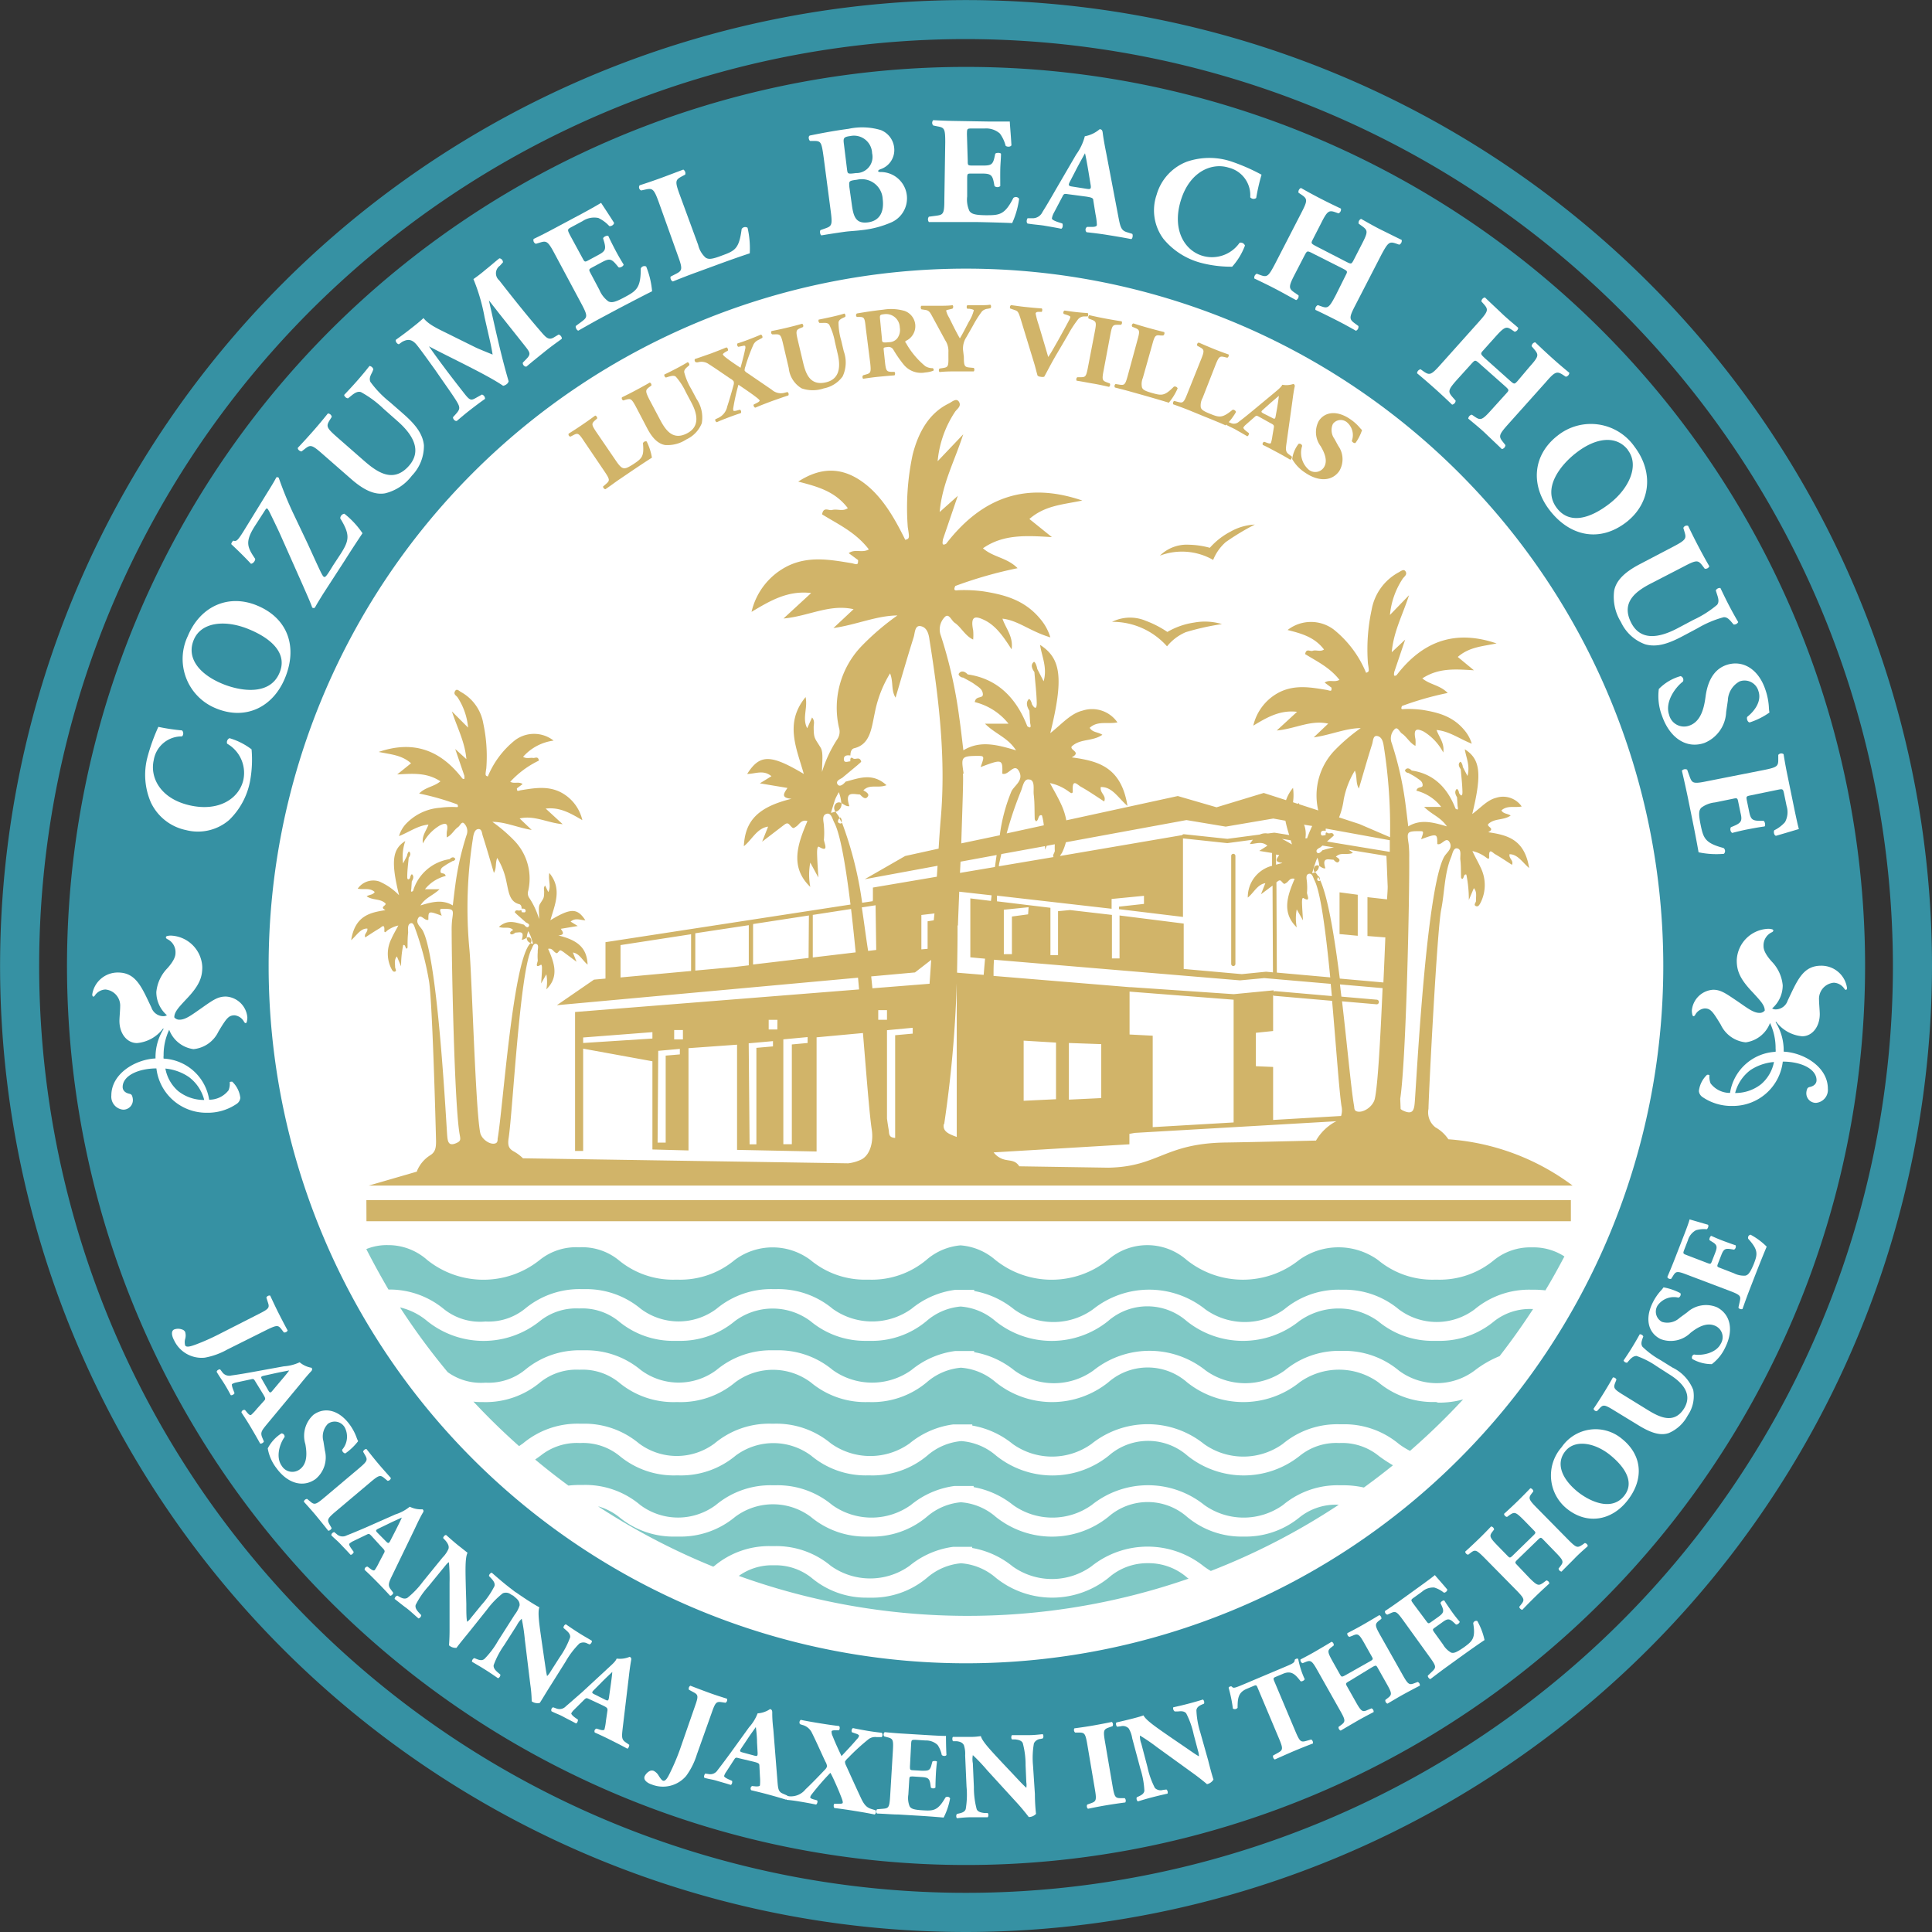 <svg xmlns="http://www.w3.org/2000/svg" viewBox="0 0 238.77 238.77"><rect x="0" y="0" width="238.77" height="238.77" fill="#333333" stroke="none"/><defs><style>.cls-1{fill:#fff;}.cls-2{fill:#3691a3;}.cls-3{fill:#7fc8c5;}.cls-4{fill:#d1b469;}</style></defs><title>logo</title><g id="Layer_2" data-name="Layer 2"><g id="Capa_1" data-name="Capa 1"><circle class="cls-1" cx="118.24" cy="119.06" r="99.13"></circle><path class="cls-2" d="M119.38,238.77A119.38,119.38,0,1,1,238.77,119.38,119.52,119.52,0,0,1,119.38,238.77Zm0-233.94A114.55,114.55,0,1,0,233.94,119.38,114.68,114.68,0,0,0,119.38,4.83Z"></path><path class="cls-2" d="M25.74,90.76c.39.3.47.23.61-.19L26.87,89c.13-.38.11-.48-.36-.49H25c-.78,0-1.76,0-2.15,0,.33.26,1.1.88,1.77,1.38Z"></path><path class="cls-2" d="M112.14,219.18c-.85-.05-.85,0-.89.57l-.11,1.78c-.08,1.18,0,1.93,1.23,2s1.8-.75,1.87-2A2.07,2.07,0,0,0,112.14,219.18Z"></path><path class="cls-2" d="M43.09,177.28c-1.15-1.51-3.15-1.27-5.16.26C36.47,178.66,34.51,181,36,183c1.22,1.61,3.24,1.06,5.19-.42S44.25,178.81,43.09,177.28Z"></path><path class="cls-2" d="M23,131.17a6.21,6.21,0,0,0-2.92-1.05,4.82,4.82,0,0,0,1.6,2.81A5.12,5.12,0,0,0,24.92,134,5.14,5.14,0,0,0,23,131.17Z"></path><path class="cls-2" d="M63.67,39.16c.13.47.23.47.59.23l1.37-.91c.34-.22.38-.32,0-.61l-1.15-.91c-.61-.48-1.39-1.08-1.72-1.29.1.41.32,1.38.54,2.18Z"></path><path class="cls-2" d="M197.54,68.37c1.28,1.91,3.61,1.44,5.93-.11s3.71-4.05,2.5-5.86-3.49-1.66-5.88-.07C198.34,63.5,196,66,197.54,68.37Z"></path><path class="cls-2" d="M112.15,218.52a1.63,1.63,0,0,0,1.93-1.62,1.79,1.79,0,0,0-1.77-2.08c-.72,0-.75.07-.79.74l-.16,2.49C111.33,218.44,111.35,218.47,112.15,218.52Z"></path><path class="cls-2" d="M119.38,8.27A111.11,111.11,0,1,0,230.5,119.38,111.11,111.11,0,0,0,119.38,8.27ZM33.2,119.38a86.18,86.18,0,1,1,86.18,86.18A86.18,86.18,0,0,1,33.2,119.38Z"></path><path class="cls-2" d="M214.2,134a5.12,5.12,0,0,0,3.21-1.08,4.82,4.82,0,0,0,1.6-2.81,6.21,6.21,0,0,0-2.92,1.05A5.14,5.14,0,0,0,214.2,134Z"></path><path class="cls-3" d="M177.47,173.27h-.13a10.52,10.52,0,0,1-7-2.44,8.37,8.37,0,0,0-9.72,0,11.12,11.12,0,0,1-13.92,0,7.38,7.38,0,0,0-9.72,0,11.12,11.12,0,0,1-13.92,0,7.4,7.4,0,0,0-4.31-1.8,7.41,7.41,0,0,0-4.21,1.8,10.52,10.52,0,0,1-7,2.45h-.43a10.51,10.51,0,0,1-6.91-2.44,7.81,7.81,0,0,0-9.34,0,10.51,10.51,0,0,1-7,2.44h-.38a10.52,10.52,0,0,1-7-2.44,7.17,7.17,0,0,0-4.86-1.56,7.17,7.17,0,0,0-4.86,1.56,10.51,10.51,0,0,1-7,2.44c-.44,0-.86,0-1.25-.06q2.69,2.88,5.64,5.5l.48-.33a10.51,10.51,0,0,1,7-2.44h.45a10.51,10.51,0,0,1,6.89,2.44,7.81,7.81,0,0,0,9.34,0,10.52,10.52,0,0,1,7-2.44h.38a10.51,10.51,0,0,1,7,2.44,8.37,8.37,0,0,0,9.72,0,10.69,10.69,0,0,1,5.39-2.35v0l.43,0h.52c.26,0,.64,0,1,0h.41l0,.14a10.85,10.85,0,0,1,5,2.28,8.37,8.37,0,0,0,9.72,0,11.12,11.12,0,0,1,13.92,0,8.37,8.37,0,0,0,9.72,0,10.51,10.51,0,0,1,7-2.44H166a10.51,10.51,0,0,1,6.89,2.44,9.58,9.58,0,0,0,1.37.85,83.72,83.72,0,0,0,6.56-6.36,11.21,11.21,0,0,1-3.07.4Z"></path><path class="cls-3" d="M165.52,178.34a7.17,7.17,0,0,0-4.86,1.56,11.12,11.12,0,0,1-13.91,0,7.38,7.38,0,0,0-9.72,0,11.12,11.12,0,0,1-13.92,0,7.4,7.4,0,0,0-4.31-1.8,7.41,7.41,0,0,0-4.21,1.8,10.52,10.52,0,0,1-7,2.44h-.43a10.51,10.51,0,0,1-6.91-2.44,7.81,7.81,0,0,0-9.34,0,10.51,10.51,0,0,1-7,2.44h-.38a10.52,10.52,0,0,1-7-2.44,7.17,7.17,0,0,0-4.86-1.56,7.17,7.17,0,0,0-4.86,1.56l-.67.48q2,1.67,4.11,3.22a12.82,12.82,0,0,1,1.42-.08h.45A10.51,10.51,0,0,1,79.13,186a7.81,7.81,0,0,0,9.34,0,10.52,10.52,0,0,1,7-2.44h.38a10.51,10.51,0,0,1,7,2.44,8.37,8.37,0,0,0,9.72,0,10.69,10.69,0,0,1,5.39-2.35v0l.43,0h.52c.27,0,.65,0,1,0h.42l0,.14A10.86,10.86,0,0,1,125.2,186a8.37,8.37,0,0,0,9.72,0,11.13,11.13,0,0,1,13.92,0,8.37,8.37,0,0,0,9.72,0,10.52,10.52,0,0,1,7-2.44H166a11.59,11.59,0,0,1,2.56.28c1.22-.89,2.42-1.8,3.59-2.75a19,19,0,0,1-1.73-1.14A7.17,7.17,0,0,0,165.52,178.34Z"></path><path class="cls-3" d="M141.88,193.19A7.23,7.23,0,0,0,137,195a11.12,11.12,0,0,1-13.92,0,7.4,7.4,0,0,0-4.31-1.8,7.41,7.41,0,0,0-4.21,1.8,10.52,10.52,0,0,1-7,2.45h-.43A10.51,10.51,0,0,1,100.3,195a7.14,7.14,0,0,0-4.68-1.55,7,7,0,0,0-4.31,1.31,83.36,83.36,0,0,0,55.58.34l-.14-.1A7.23,7.23,0,0,0,141.88,193.19Z"></path><path class="cls-3" d="M184.68,163.27a10.52,10.52,0,0,1-7,2.44h-.38a10.52,10.52,0,0,1-7-2.44,8.37,8.37,0,0,0-9.73,0,11.12,11.12,0,0,1-13.91,0,7.38,7.38,0,0,0-9.72,0,11.12,11.12,0,0,1-13.92,0,7.4,7.4,0,0,0-4.31-1.8,7.41,7.41,0,0,0-4.21,1.8,10.52,10.52,0,0,1-7,2.44h-.43a10.52,10.52,0,0,1-6.91-2.44,7.81,7.81,0,0,0-9.34,0,10.52,10.52,0,0,1-7,2.44h-.38a10.52,10.52,0,0,1-7-2.44,7.17,7.17,0,0,0-4.86-1.56,7.17,7.17,0,0,0-4.86,1.56,11.12,11.12,0,0,1-13.92,0,8.06,8.06,0,0,0-3.36-1.69,83.52,83.52,0,0,0,5.89,8A7.05,7.05,0,0,0,60,170.88a7.17,7.17,0,0,0,4.86-1.56,10.52,10.52,0,0,1,7-2.44h.45a10.51,10.51,0,0,1,6.89,2.44,7.81,7.81,0,0,0,9.34,0,10.52,10.52,0,0,1,7-2.44h.38a10.51,10.51,0,0,1,7,2.44,8.37,8.37,0,0,0,9.72,0,10.69,10.69,0,0,1,5.39-2.35v0l.43,0h.52c.26,0,.64,0,1,0h.41l0,.14a10.85,10.85,0,0,1,5,2.28,8.37,8.37,0,0,0,9.72,0,11.12,11.12,0,0,1,13.92,0,8.37,8.37,0,0,0,9.72,0,10.52,10.52,0,0,1,7-2.44H166a10.51,10.51,0,0,1,6.89,2.44,7.81,7.81,0,0,0,9.34,0,13.06,13.06,0,0,1,3.1-1.79q2.19-2.82,4.14-5.82h-.1A7.13,7.13,0,0,0,184.68,163.27Z"></path><path class="cls-3" d="M153.7,189.9a10.52,10.52,0,0,1-7-2.44,7.38,7.38,0,0,0-9.72,0,11.12,11.12,0,0,1-13.92,0,7.4,7.4,0,0,0-4.31-1.8,7.41,7.41,0,0,0-4.21,1.8,10.52,10.52,0,0,1-7,2.44h-.43a10.52,10.52,0,0,1-6.91-2.44,7.81,7.81,0,0,0-9.34,0,10.52,10.52,0,0,1-7,2.44h-.38a10.52,10.52,0,0,1-7-2.44,7.44,7.44,0,0,0-2.57-1.3,83,83,0,0,0,14.24,7.46l.15-.1a10.52,10.52,0,0,1,7-2.44h.38a10.51,10.51,0,0,1,7,2.44,8.37,8.37,0,0,0,9.72,0,10.69,10.69,0,0,1,5.39-2.35v0l.43,0h.52c.26,0,.64,0,1,0h.41l0,.14a10.85,10.85,0,0,1,5,2.28,8.37,8.37,0,0,0,9.72,0,11.12,11.12,0,0,1,13.92,0c.29.21.57.4.85.56a83,83,0,0,0,15.81-8.18,7.16,7.16,0,0,0-4.85,1.56A10.51,10.51,0,0,1,153.7,189.9Z"></path><path class="cls-3" d="M189.34,154.16a7.13,7.13,0,0,0-4.67,1.55,10.51,10.51,0,0,1-7,2.44h-.38a10.52,10.52,0,0,1-7-2.44,8.37,8.37,0,0,0-9.73,0,11.12,11.12,0,0,1-13.91,0,7.38,7.38,0,0,0-9.72,0,11.12,11.12,0,0,1-13.92,0,7.4,7.4,0,0,0-4.31-1.8,7.41,7.41,0,0,0-4.21,1.8,10.52,10.52,0,0,1-7,2.44h-.43a10.51,10.51,0,0,1-6.91-2.44,7.81,7.81,0,0,0-9.34,0,10.51,10.51,0,0,1-7,2.44h-.38a10.52,10.52,0,0,1-7-2.44,7.17,7.17,0,0,0-4.86-1.56,7.17,7.17,0,0,0-4.86,1.56,11.12,11.12,0,0,1-13.92,0,7.23,7.23,0,0,0-4.86-1.83,6.68,6.68,0,0,0-2.66.49c.86,1.68,1.77,3.34,2.74,5a10.53,10.53,0,0,1,6.88,2.44A7.17,7.17,0,0,0,60,163.32a7.17,7.17,0,0,0,4.86-1.56,10.52,10.52,0,0,1,7-2.44h.45a10.51,10.51,0,0,1,6.89,2.44,7.81,7.81,0,0,0,9.34,0,10.52,10.52,0,0,1,7-2.44h.38a10.51,10.51,0,0,1,7,2.44,8.37,8.37,0,0,0,9.72,0,10.69,10.69,0,0,1,5.39-2.35v0l.43,0h.52c.27,0,.65,0,1,0h.42l0,.14a10.86,10.86,0,0,1,4.94,2.28,8.37,8.37,0,0,0,9.72,0,11.13,11.13,0,0,1,13.92,0,8.37,8.37,0,0,0,9.72,0,10.52,10.52,0,0,1,7-2.44H166a10.51,10.51,0,0,1,6.89,2.44,7.81,7.81,0,0,0,9.34,0,10.52,10.52,0,0,1,7-2.44h.38a12.9,12.9,0,0,1,1.38.08c.83-1.37,1.6-2.77,2.35-4.19A7,7,0,0,0,189.34,154.16Z"></path><path class="cls-1" d="M32,162.38c1.27-.64,1.33-.77,1.1-1.45l-.18-.57a.43.43,0,0,1,.47-.24c.42.9.75,1.6,1.08,2.25s.69,1.35,1.08,2.06a.43.43,0,0,1-.47.24l-.25-.33c-.44-.58-.56-.62-1.84,0l-4.91,2.45a8.88,8.88,0,0,1-2.78,1,3.76,3.76,0,0,1-3.79-2.16c-.21-.38-.45-1.09,0-1.32a1.4,1.4,0,0,1,1,0,.61.61,0,0,1,.37.3,1.52,1.52,0,0,1,0,.88,1.58,1.58,0,0,0,0,.78c.16.32.83.07,1.33-.11a27.59,27.59,0,0,0,2.72-1.2Z"></path><path class="cls-1" d="M31.56,170.74c-.19-.32-.23-.35-.52-.28l-1.82.39a1.72,1.72,0,0,0-.52.19c-.08,0-.05.27.11.68l.17.44c0,.13-.33.34-.47.25-.25-.48-.54-1-.87-1.52s-.5-.73-.86-1.34c0-.19.27-.34.43-.31l.25.33a1.06,1.06,0,0,0,1.14.42c.66-.09,1.43-.21,2.58-.42l3.9-.71a5.4,5.4,0,0,0,1.95-.5,3.11,3.11,0,0,0,1.48.68c.1.17.09.29-.08.46-.31.33-.7.78-1.42,1.67L33,176c-.61.75-.84,1-.62,1.59l.23.55c0,.12-.31.33-.46.26-.36-.65-.78-1.38-1.19-2.07s-.73-1.17-1.12-1.77a.34.34,0,0,1,.44-.3l.32.38c.24.27.36.27.44.22a6.22,6.22,0,0,0,.73-.78l.9-1c.17-.19.13-.31-.15-.78Zm1.6,1.1c.18.31.26.35.54,0l.84-1c.45-.52,1-1.18,1.2-1.47-.36.07-1.22.23-1.94.39l-1.17.26c-.42.09-.42.18-.22.51Z"></path><path class="cls-1" d="M34.18,181.46A5.47,5.47,0,0,1,33.09,179a4.83,4.83,0,0,1,1.69-1.85.39.39,0,0,1,.39.45c-.61.83-1.12,2.49-.35,3.56a1.53,1.53,0,0,0,2.22.44c1-.73.88-2.1.7-3.12a3.5,3.5,0,0,1,1-3.63c1.37-1,3.13-.62,4.46,1.19a6.42,6.42,0,0,1,.85,1.57,3.83,3.83,0,0,0,.21.5,7.24,7.24,0,0,1-1.58,1.51c-.19,0-.43-.26-.39-.46a2.46,2.46,0,0,0,.31-2.76,1.43,1.43,0,0,0-2.07-.44,2.23,2.23,0,0,0-.56,2.16l.18,1.14A3.47,3.47,0,0,1,39,182.79C37.47,183.89,35.56,183.35,34.18,181.46Z"></path><path class="cls-1" d="M41.51,186.78c-1.09.92-1.11,1.06-.75,1.68l.22.38c0,.15-.27.37-.42.33-.52-.66-1-1.25-1.46-1.81s-1-1.15-1.55-1.77a.43.43,0,0,1,.41-.34l.34.28c.55.47.69.47,1.78-.45l4.27-3.6c1.09-.92,1.11-1.06.75-1.68l-.22-.38a.43.43,0,0,1,.41-.34c.52.66,1,1.26,1.48,1.83s1,1.14,1.54,1.76a.43.43,0,0,1-.41.34l-.34-.28c-.55-.47-.69-.47-1.78.45Z"></path><path class="cls-1" d="M45.9,189.81c-.26-.26-.3-.29-.58-.15l-1.68.81a1.74,1.74,0,0,0-.46.31c-.07.06,0,.27.26.63l.27.38c0,.14-.24.41-.4.35-.36-.41-.75-.8-1.2-1.28s-.65-.6-1.15-1.1c-.05-.19.18-.4.35-.41l.33.27a1.06,1.06,0,0,0,1.2.14c.62-.24,1.34-.54,2.41-1l3.62-1.6a5.39,5.39,0,0,0,1.77-.95,3.1,3.1,0,0,0,1.59.32c.14.14.15.26,0,.47-.23.4-.5.92-1,2l-2.75,5.68c-.42.87-.57,1.22-.23,1.69l.35.48c0,.12-.23.4-.39.36-.5-.55-1.08-1.16-1.64-1.73s-1-1-1.5-1.46a.34.34,0,0,1,.36-.4l.4.3c.29.21.41.18.48.12a6.32,6.32,0,0,0,.53-.93l.64-1.21c.12-.23.05-.34-.33-.72Zm1.81.69c.25.25.34.28.53-.09l.59-1.15c.31-.61.7-1.39.83-1.71-.34.16-1.14.51-1.8.84l-1.08.52c-.39.19-.37.28-.1.55Z"></path><path class="cls-1" d="M57.94,201.74c-.62.76-1.23,1.5-1.52,1.91a1.23,1.23,0,0,1-.93-.31s.08-.93.07-2.07l0-5.63a22.22,22.22,0,0,0-.08-2.57c-.16.07-.32.27-.67.7l-1.86,2.28a10.41,10.41,0,0,0-1.58,2.3c-.09.34.12.64.39.94l.3.32a.47.47,0,0,1-.34.41c-.63-.55-1.1-1-1.58-1.35s-.9-.71-1.37-1.06a.47.47,0,0,1,.34-.41l.23.13c.37.21.68.32,1,.15a10.62,10.62,0,0,0,1.92-2l2.44-3a3.4,3.4,0,0,0,.73-1.07c.07-.28,0-.56-.36-1l-.3-.32c0-.16.23-.43.38-.37.54.48,1.13,1,1.63,1.39s.77.61,1,.79c-.31.63-.26,2.16-.21,4.3l.06,2c0,1,0,1.74.1,2.23a2.13,2.13,0,0,0,.48-.49l1.32-1.62a10.42,10.42,0,0,0,1.58-2.3c.09-.33-.1-.63-.39-.94l-.29-.31a.48.48,0,0,1,.34-.41c.63.55,1.09.95,1.58,1.35s.89.7,1.37,1.07a.47.47,0,0,1-.34.41l-.24-.14a1,1,0,0,0-1-.14,10.41,10.41,0,0,0-1.94,2Z"></path><path class="cls-1" d="M68,208.38c-.53.83-1,1.64-1.29,2.08a1.23,1.23,0,0,1-1-.2s0-.94-.17-2.07l-.68-5.58a22.34,22.34,0,0,0-.38-2.55,2.63,2.63,0,0,0-.59.78l-1.58,2.48a10.42,10.42,0,0,0-1.3,2.47c-.05.34.19.62.5.89l.33.28a.47.47,0,0,1-.29.45c-.69-.48-1.2-.82-1.73-1.15s-1-.6-1.49-.89a.47.47,0,0,1,.29-.45l.25.1c.39.16.71.24,1,0a10.61,10.61,0,0,0,1.68-2.23l2.07-3.25a3.41,3.41,0,0,0,.6-1.15c0-.28-.05-.55-.47-.91l-.33-.28c0-.16.18-.46.34-.41.6.42,1.24.85,1.78,1.19s.83.51,1.12.66c-.24.66,0,2.17.3,4.29l.29,2c.15,1,.24,1.72.36,2.21a2.13,2.13,0,0,0,.42-.54l1.13-1.77a10.42,10.42,0,0,0,1.3-2.47c.05-.34-.18-.62-.5-.89l-.32-.28a.47.47,0,0,1,.29-.45c.69.48,1.19.81,1.73,1.15s1,.59,1.49.89a.47.47,0,0,1-.29.45l-.26-.11a1,1,0,0,0-1,0,10.39,10.39,0,0,0-1.69,2.22Z"></path><path class="cls-1" d="M72.85,210c-.33-.16-.38-.17-.59,0l-1.32,1.31a1.74,1.74,0,0,0-.34.44c0,.08.1.25.45.51l.38.27c0,.14-.09.46-.26.46-.47-.27-1-.52-1.55-.82s-.81-.35-1.45-.67c-.11-.16,0-.44.19-.5l.39.14a1.06,1.06,0,0,0,1.18-.26c.51-.43,1.09-.95,2-1.74l2.91-2.69c.74-.7,1.21-1.06,1.37-1.47a3.11,3.11,0,0,0,1.61-.22c.18.09.23.2.18.43-.08.45-.17,1-.3,2.17l-.75,6.27c-.11,1-.14,1.33.33,1.67l.49.34c0,.11-.08.45-.25.47-.65-.36-1.4-.74-2.12-1.1s-1.24-.6-1.89-.89a.34.34,0,0,1,.21-.49l.48.15c.35.1.45,0,.49,0a6.25,6.25,0,0,0,.19-1.06l.2-1.36c0-.25-.06-.33-.54-.57Zm1.94.06c.32.16.41.15.47-.26l.18-1.28c.1-.68.21-1.54.23-1.89-.27.26-.91.85-1.42,1.38l-.85.85c-.31.31-.26.38.09.55Z"></path><path class="cls-1" d="M85.87,210.92c.48-1.34.43-1.47-.21-1.81l-.52-.28a.42.42,0,0,1,.18-.5c.92.36,1.65.63,2.33.88s1.44.49,2.2.73a.43.43,0,0,1-.18.5l-.4-.06c-.72-.11-.84-.06-1.31,1.29l-1.84,5.17a8.87,8.87,0,0,1-1.32,2.64,3.76,3.76,0,0,1-4.23,1.07c-.41-.13-1.08-.48-.91-1a1.41,1.41,0,0,1,.67-.69.61.61,0,0,1,.47,0,1.52,1.52,0,0,1,.62.62c.18.27.35.53.52.59.34.12.65-.53.88-1A27.54,27.54,0,0,0,84,216.3Z"></path><path class="cls-1" d="M91.31,217.29c-.36-.1-.41-.09-.57.16l-1,1.54a1.71,1.71,0,0,0-.25.5c0,.09.15.23.55.41l.43.19c.06.13,0,.47-.17.5-.52-.17-1.05-.31-1.68-.5s-.86-.18-1.55-.37c-.14-.13,0-.44.09-.53l.42.06a1.06,1.06,0,0,0,1.11-.49c.41-.52.88-1.15,1.57-2.09l2.32-3.21a5.41,5.41,0,0,0,1.05-1.71,3.12,3.12,0,0,0,1.54-.53c.19.05.26.15.27.39,0,.46,0,1,.14,2.19l.5,6.29c.08,1,.12,1.34.65,1.57l.55.24c.07.1,0,.46-.15.51-.71-.22-1.51-.45-2.29-.66s-1.34-.34-2-.5a.34.34,0,0,1,.11-.52l.5.05c.36,0,.45-.05.47-.14a6.27,6.27,0,0,0,0-1.07l-.07-1.37c0-.25-.12-.32-.65-.46Zm1.91-.32c.34.09.43.07.41-.35l-.07-1.29c0-.69-.1-1.55-.15-1.89-.21.31-.72,1-1.13,1.63l-.67,1c-.24.36-.18.42.2.52Z"></path><path class="cls-1" d="M97.56,222a2.32,2.32,0,0,0,2-.87c.54-.5,1.55-1.53,2.36-2.39a1.05,1.05,0,0,0,.29-.43,1.33,1.33,0,0,0-.19-.57c-.39-.81-1.11-2.45-1.67-3.57a1.8,1.8,0,0,0-1.23-1l-.25-.09a.38.38,0,0,1,.1-.53c.48.11,1.45.28,2.38.43,1.24.2,1.85.28,2.33.33.16.1.1.43,0,.53h-.35c-.25,0-.54,0-.56.14a1.28,1.28,0,0,0,.15.62c.3.77.72,1.68,1.08,2.43.7-.75,1.32-1.4,1.93-2.12a.77.77,0,0,0,.24-.42s-.09-.14-.28-.2l-.59-.2c-.11-.12-.05-.47.13-.52.47.11,1,.2,1.68.32s1.36.2,1.86.26c.14.1.11.42,0,.53h-.66a1.39,1.39,0,0,0-.93.23,26,26,0,0,0-2.56,2.34,1.83,1.83,0,0,0-.39.46,1.08,1.08,0,0,0,.14.5c.87,1.92,1.44,3.17,1.86,4.06s.76,1.15,1.33,1.32l.46.14a.41.41,0,0,1-.13.52c-.67-.14-1.14-.23-2.38-.43-1.05-.17-1.75-.27-2.58-.37-.13-.08-.13-.48,0-.53l.42,0c.39,0,.58,0,.6-.12s0-.26-.3-1c-.16-.44-1-2.38-1.23-2.7a32.08,32.08,0,0,0-2.29,2.64.93.93,0,0,0-.2.38c0,.09.14.19.46.27l.39.11c.12.13,0,.48-.13.52-.67-.14-1.35-.26-2-.37s-1.15-.17-1.61-.21c-.14-.1-.13-.44,0-.5Z"></path><path class="cls-1" d="M112.46,218.3c0,.42,0,.46.41.48l1.07.06c.8,0,1,0,1.19-.76l.1-.37c.12-.11.5-.09.57,0-.06.48-.11,1-.14,1.6s-.05,1.12-.05,1.61a.45.45,0,0,1-.57,0l-.05-.38c-.11-.74-.29-.87-1.09-.92l-1.07-.07c-.42,0-.43,0-.46.44l-.11,1.8a2.7,2.7,0,0,0,.16,1.45c.18.29.47.42,1.6.49,1.35.08,1.87.07,2.83-1.59a.38.38,0,0,1,.57.11,8.44,8.44,0,0,1-.8,2.38c-.82-.08-2.3-.19-3.57-.26l-2-.12c-.74,0-1.5-.08-2.66-.12a.43.43,0,0,1,0-.53l.73-.06c.7-.06.8-.15.89-1.54l.34-5.65c.08-1.38,0-1.47-.69-1.65l-.38-.1a.38.38,0,0,1,.06-.53c.73.07,1.48.14,2.22.18l3.28.2c1,.06,1.87.1,2.07.08,0,.24,0,1.34.06,2.36-.07.16-.43.17-.58,0a3.48,3.48,0,0,0-.51-1.23,2.06,2.06,0,0,0-1.49-.56l-1.24-.08c-.51,0-.51,0-.55.56Z"></path><path class="cls-1" d="M127.9,221.73c0,1,.08,1.94.14,2.44a1.23,1.23,0,0,1-.9.39s-.56-.75-1.32-1.6L122,218.78a22.35,22.35,0,0,0-1.77-1.87,2.63,2.63,0,0,0,0,1l.13,2.94a10.39,10.39,0,0,0,.35,2.76c.15.31.51.4.92.45l.44,0a.47.47,0,0,1,0,.53c-.84,0-1.46,0-2.08,0s-1.14.06-1.73.12a.47.47,0,0,1,0-.53l.26-.06c.41-.09.72-.21.83-.54a10.61,10.61,0,0,0,.1-2.78l-.17-3.85a3.42,3.42,0,0,0-.16-1.28c-.14-.25-.36-.42-.9-.48l-.44,0c-.11-.12-.11-.48,0-.53.73,0,1.5,0,2.14,0s1-.06,1.3-.1c.18.68,1.24,1.78,2.7,3.35l1.36,1.44c.71.76,1.19,1.27,1.56,1.6a2.14,2.14,0,0,0,0-.68l-.09-2.09a10.42,10.42,0,0,0-.35-2.76c-.15-.31-.5-.4-.92-.45l-.42,0a.48.48,0,0,1,0-.53c.84,0,1.44,0,2.08,0s1.13-.06,1.73-.12a.47.47,0,0,1,0,.53l-.28.06a1,1,0,0,0-.81.54,10.4,10.4,0,0,0-.11,2.78Z"></path><path class="cls-1" d="M137.5,220.74c.24,1.41.35,1.49,1.07,1.49H139a.43.43,0,0,1,.07.53c-.83.11-1.58.22-2.3.34s-1.49.27-2.31.44a.42.42,0,0,1-.09-.52l.42-.15c.68-.24.76-.36.52-1.76l-.93-5.5c-.24-1.41-.35-1.49-1.07-1.49h-.44a.42.42,0,0,1-.09-.52c.83-.11,1.6-.22,2.33-.35s1.48-.27,2.3-.44a.43.43,0,0,1,.09.52l-.42.15c-.68.24-.76.36-.52,1.76Z"></path><path class="cls-1" d="M149.32,217.58c.25,1,.49,1.88.65,2.35a1.24,1.24,0,0,1-.8.57s-.71-.61-1.63-1.28L143,215.94a22.28,22.28,0,0,0-2.12-1.45,2.61,2.61,0,0,0,.17,1l.75,2.85a10.44,10.44,0,0,0,.93,2.63,1,1,0,0,0,1,.24l.43-.05a.47.47,0,0,1,.13.51c-.82.18-1.42.33-2,.48s-1.1.31-1.67.48a.47.47,0,0,1-.13-.51l.24-.11c.39-.18.66-.36.7-.7a10.63,10.63,0,0,0-.5-2.74l-1-3.73a3.42,3.42,0,0,0-.43-1.22,1,1,0,0,0-1-.27l-.43.05c-.14-.09-.21-.45-.08-.53.71-.16,1.46-.34,2.08-.5s.94-.26,1.25-.37c.32.62,1.59,1.48,3.35,2.7l1.64,1.12c.86.59,1.43,1,1.86,1.24a2.14,2.14,0,0,0-.11-.68l-.53-2a10.39,10.39,0,0,0-.93-2.63c-.22-.27-.57-.29-1-.24l-.42,0A.47.47,0,0,1,145,211c.82-.18,1.4-.32,2-.48s1.09-.3,1.67-.48a.47.47,0,0,1,.13.51l-.26.11c-.37.16-.63.35-.68.7a10.43,10.43,0,0,0,.48,2.74Z"></path><path class="cls-1" d="M155.44,208.62c-.14-.34-.17-.41-.51-.26l-.88.37c-1,.44-1.1,1.12-1.1,2.33a.44.44,0,0,1-.58.1,18.19,18.19,0,0,0-.53-2.58.38.38,0,0,1,.17-.15.36.36,0,0,1,.22,0c.17.21.24.25,1.32-.21l5.31-2.24c.94-.4,1.15-.5,1.15-.85a.4.4,0,0,1,.17-.12.33.33,0,0,1,.26,0,10.52,10.52,0,0,0,.8,2.5c0,.16-.39.35-.51.26-.62-.79-1.1-1.37-2.17-.91l-.86.36c-.34.14-.37.2-.21.57l2.6,6.17c.55,1.3.68,1.38,1.36,1.19l.6-.17a.47.47,0,0,1,.21.49c-.94.36-1.66.65-2.3.92s-1.42.62-2.41,1.06a.43.43,0,0,1-.21-.49l.61-.34c.61-.34.65-.5.1-1.8Z"></path><path class="cls-1" d="M166.83,207.72c-.55.31-.56.33-.35.7l1.07,1.9c.69,1.23.84,1.3,1.49,1l.46-.19a.43.43,0,0,1,.26.46c-.78.41-1.47.77-2.07,1.12s-1.31.76-2,1.17a.43.43,0,0,1-.26-.46l.3-.22c.58-.43.57-.6-.13-1.83l-2.77-4.91c-.69-1.23-.84-1.32-1.5-1.05l-.35.14a.43.43,0,0,1-.26-.46c.68-.35,1.39-.73,2-1.09s1.27-.74,1.85-1.1a.42.42,0,0,1,.26.46l-.26.2c-.54.41-.54.58.15,1.81l.86,1.53c.22.38.24.39.79.08l2.8-1.58c.57-.32.56-.33.34-.72l-.86-1.53c-.69-1.23-.82-1.3-1.49-1l-.39.15a.43.43,0,0,1-.26-.46c.76-.39,1.43-.75,2.07-1.12s1.27-.74,1.88-1.11a.43.43,0,0,1,.26.46l-.25.19c-.57.44-.58.61.11,1.83l2.77,4.91c.69,1.23.83,1.27,1.51,1l.35-.13a.42.42,0,0,1,.26.46c-.69.35-1.36.71-2,1.06s-1.33.77-2,1.16a.43.43,0,0,1-.26-.46l.27-.21c.58-.43.57-.6-.13-1.83l-1.07-1.9c-.21-.37-.22-.38-.78-.06Z"></path><path class="cls-1" d="M176.26,200.33c.25.34.28.36.62.12l.87-.62c.65-.47.74-.67.44-1.35l-.16-.35c0-.16.33-.39.47-.32.26.41.57.86.9,1.33s.67.9,1,1.28c0,.16-.29.39-.46.35l-.28-.26c-.55-.5-.77-.49-1.43,0l-.87.62c-.34.24-.34.27-.08.64l1.06,1.47a2.71,2.71,0,0,0,1,1c.32.1.63,0,1.55-.63,1.09-.79,1.49-1.13,1.18-3a.38.38,0,0,1,.51-.27,8.46,8.46,0,0,1,.89,2.35c-.68.45-1.9,1.31-2.93,2.05l-1.63,1.18c-.6.43-1.21.89-2.13,1.59-.15,0-.37-.3-.31-.43l.53-.51c.5-.49.53-.62-.29-1.75l-3.31-4.59c-.81-1.12-.94-1.14-1.58-.84l-.36.16a.38.38,0,0,1-.29-.45c.61-.4,1.23-.83,1.84-1.27l2.66-1.92c.8-.58,1.51-1.11,1.66-1.25.15.19.88,1,1.54,1.79,0,.17-.22.4-.43.38a3.49,3.49,0,0,0-1.18-.63,2.06,2.06,0,0,0-1.51.51l-1,.72c-.42.3-.4.32-.07.78Z"></path><path class="cls-1" d="M187.65,192.64c-.46.44-.46.46-.16.77L189,195c1,1,1.15,1,1.71.62l.4-.3a.43.43,0,0,1,.37.38c-.65.59-1.22,1.12-1.72,1.61s-1.08,1.07-1.62,1.64c-.15,0-.4-.23-.37-.38l.23-.29c.45-.56.4-.72-.59-1.74l-3.94-4c-1-1-1.15-1.07-1.72-.63l-.3.23a.43.43,0,0,1-.37-.38c.57-.51,1.15-1.06,1.69-1.58s1-1,1.51-1.53a.43.43,0,0,1,.37.38l-.2.26c-.41.53-.37.7.61,1.71l1.23,1.26c.31.32.33.32.78-.13l2.31-2.25c.47-.45.46-.46.15-.78l-1.23-1.26c-1-1-1.12-1-1.71-.62l-.34.25a.43.43,0,0,1-.37-.38c.63-.57,1.19-1.09,1.72-1.61s1-1,1.53-1.55a.43.43,0,0,1,.37.38l-.19.25c-.44.57-.41.74.58,1.75l3.94,4c1,1,1.12,1,1.72.61l.31-.22a.43.43,0,0,1,.37.38c-.58.52-1.13,1-1.64,1.53s-1.09,1.08-1.6,1.62a.43.43,0,0,1-.37-.38l.21-.27c.45-.56.4-.72-.59-1.74l-1.52-1.57c-.3-.3-.31-.32-.77.14Z"></path><path class="cls-1" d="M200.45,177.82c2.58,2.07,2.72,5.08.64,7.68-1.94,2.43-4.92,2.95-7.39,1a5.28,5.28,0,0,1-.7-7.65A5.07,5.07,0,0,1,200.45,177.82Zm-7,1.53c-1.19,1.49-.47,3.38,1.51,5,1.44,1.16,4.18,2.5,5.76.52,1.27-1.58.25-3.42-1.67-5S194.66,177.85,193.46,179.34Z"></path><path class="cls-1" d="M199.45,174.29c-1.2-.74-1.33-.71-1.81-.19l-.27.29c-.14.06-.43-.11-.42-.3.42-.62.84-1.27,1.23-1.9s.79-1.3,1.15-1.95a.41.41,0,0,1,.44.27l-.14.35c-.26.66-.21.8,1,1.54l3,1.85c1.51.93,3.28,1.79,4.52-.21,1-1.69-.08-3.09-1.85-4.19l-1.56-1a10.36,10.36,0,0,0-2.48-1.27c-.34,0-.6.19-.89.51l-.28.32a.45.45,0,0,1-.44-.27c.47-.69.8-1.2,1.13-1.74s.59-1,.87-1.5a.45.45,0,0,1,.44.27l-.1.27c-.13.39-.21.69,0,1a10.33,10.33,0,0,0,2.24,1.66l1.44.9a5.18,5.18,0,0,1,2.59,2.77,4.23,4.23,0,0,1-.69,3.18,4.73,4.73,0,0,1-2.34,2.16c-1,.34-2.11,0-3.52-.83Z"></path><path class="cls-1" d="M213.24,166.48a5.47,5.47,0,0,1-1.68,2.11,4.82,4.82,0,0,1-2.42-.64.39.39,0,0,1,.22-.55c1,.16,2.73-.16,3.31-1.34a1.53,1.53,0,0,0-.64-2.18c-1.1-.54-2.28.19-3.09.83a3.5,3.5,0,0,1-3.69.79c-1.54-.74-2-2.49-1-4.5a6.43,6.43,0,0,1,1-1.48,3.58,3.58,0,0,0,.34-.42,7.26,7.26,0,0,1,2.07.71c.13.15,0,.5-.23.56a2.46,2.46,0,0,0-2.59,1,1.43,1.43,0,0,0,.57,2,2.23,2.23,0,0,0,2.17-.5l.93-.68a3.47,3.47,0,0,1,3.7-.62C213.87,162.44,214.27,164.38,213.24,166.48Z"></path><path class="cls-1" d="M211,156.09c.4.15.43.15.58-.24l.39-1c.29-.75.26-1-.36-1.37l-.33-.21c-.07-.14.07-.51.22-.53.44.2.94.42,1.48.62s1.05.39,1.52.54a.45.45,0,0,1-.19.54l-.38-.06c-.73-.12-.92,0-1.21.76l-.39,1c-.15.39-.14.41.28.57l1.68.65a2.71,2.71,0,0,0,1.43.29c.33-.09.55-.32,1-1.37.49-1.26.63-1.76-.66-3.18a.38.38,0,0,1,.28-.51,8.48,8.48,0,0,1,2,1.48c-.32.75-.88,2.14-1.34,3.32l-.73,1.88c-.27.69-.53,1.41-.92,2.5-.13.08-.47,0-.5-.19l.16-.72c.15-.69.1-.81-1.2-1.31l-5.28-2c-1.29-.5-1.41-.45-1.78.16l-.21.33a.38.38,0,0,1-.48-.22c.29-.67.58-1.37.85-2.06l1.19-3.06c.36-.92.66-1.75.71-2l2.27.66c.13.12,0,.46-.15.56a3.48,3.48,0,0,0-1.33.12,2.06,2.06,0,0,0-1,1.25l-.45,1.16c-.18.48-.16.49.37.69Z"></path><path class="cls-1" d="M19.57,89.83a24.66,24.66,0,0,0,2.93.44.54.54,0,0,1,0,.74A3.49,3.49,0,0,0,19,93.94c-.48,2.09.75,4.73,4.41,5.58s6.14-.86,6.66-3.11a4.16,4.16,0,0,0-2-4.5.56.56,0,0,1,.29-.68,8.26,8.26,0,0,1,2.73,1.38,14.62,14.62,0,0,1-.2,4,9,9,0,0,1-2.57,4.73A5.9,5.9,0,0,1,23,102.59a6.19,6.19,0,0,1-4.35-3.41,8.57,8.57,0,0,1-.43-5.59A24,24,0,0,1,19.57,89.83Z"></path><path class="cls-1" d="M31.81,74.85c3.8,1.59,5,5.15,3.39,9-1.5,3.58-4.89,5.21-8.54,3.68a6.58,6.58,0,0,1-3.45-8.92C24.76,74.89,28.27,73.36,31.81,74.85Zm-7.86,4.22c-.92,2.19.59,4.21,3.51,5.43,2.13.89,5.87,1.56,7.08-1.34,1-2.33-.87-4.18-3.7-5.36C27.86,76.54,24.87,76.86,23.95,79.07Z"></path><path class="cls-1" d="M31.46,65.07c-1.19,1.9-.91,2.55.08,4,0,.29-.3.61-.53.6-.93-1-1.69-1.72-2.43-2.42,0-.11.12-.33.25-.43.38.1.5.06,1.26-1.15L33,60.94c.71-1.13,1-1.64,1.15-1.94a.27.27,0,0,1,.3.05,43.81,43.81,0,0,0,1.89,4.6L38,67.14c1.48,3.23,1.81,4,2,4.13s.32,0,1.15-1.37l1-1.52c1-1.6,1.15-2.29-.1-4.32a.59.59,0,0,1,.51-.57,10.75,10.75,0,0,1,2.24,2.41c-.9,1.35-1.48,2.24-2.2,3.38L39.93,73.4c-.54.87-.86,1.4-1,1.68a.27.27,0,0,1-.35,0c-.12-.42-.79-1.91-1.2-2.85L34.61,66c-.26-.58-1-2.11-1.31-2.74-.14-.25-.19-.34-.28-.41s-.19.09-.45.5Z"></path><path class="cls-1" d="M39.84,56.09c-1.32-1.16-1.48-1.15-2.18-.6l-.39.3c-.19,0-.51-.22-.46-.45.64-.67,1.29-1.39,1.9-2.08s1.23-1.44,1.81-2.16a.5.5,0,0,1,.48.42l-.25.4c-.46.75-.42.94.9,2.1l3.29,2.88c1.66,1.46,3.66,2.87,5.6.67,1.63-1.86.53-3.82-1.42-5.53L47.4,50.52a12.88,12.88,0,0,0-2.79-2.06c-.41-.13-.78.11-1.19.44l-.41.33a.56.56,0,0,1-.48-.42c.72-.76,1.23-1.31,1.75-1.91s.93-1.09,1.38-1.67a.56.56,0,0,1,.48.42L46,46c-.24.45-.4.8-.22,1.2a12.87,12.87,0,0,0,2.41,2.5l1.59,1.39c1.34,1.17,2.45,2.37,2.61,3.93a5.28,5.28,0,0,1-1.49,3.77,5.89,5.89,0,0,1-3.31,2.18c-1.27.22-2.6-.38-4.16-1.74Z"></path><path class="cls-1" d="M49.3,42.54c-.21,0-.49-.38-.36-.56.54-.38,1.21-.87,1.95-1.46.5-.39.94-.74,1.45-1.21.72.92,2,1.41,3.73,2.29l2.65,1.31c.37.19,1.65.7,2.16.91-.08-.51-.2-1.16-.48-2.36l-.51-2.24a23.35,23.35,0,0,0-1.38-4.73A18,18,0,0,0,60,33.34c.5-.39,1.19-1,1.71-1.41.24,0,.46.24.45.49l-.38.42a1.14,1.14,0,0,0-.09,1.8c2.4,3.07,3.69,4.65,5.25,6.45.57.66.91,1,1.56.58l.53-.32c.21,0,.48.37.38.54-.72.52-1.39,1-2.13,1.6s-1.51,1.21-2.21,1.81c-.24.07-.52-.26-.45-.49l.41-.42c.63-.64.49-.82-.22-1.72l-3.06-3.85-1.33-1.7,0,0c.74,3.26,1.47,6.7,2.44,10a.63.63,0,0,1-.22.34,1,1,0,0,1-.46.22c-2-1.38-6.8-3.61-9.17-4.88l0,0c.7,1,1.2,1.68,1.79,2.47.74,1,1.89,2.48,2.59,3.37s.84.88,1.51.49l.66-.37a.53.53,0,0,1,.38.54c-.59.41-1.25.91-1.83,1.36s-1.05.85-1.64,1.35c-.24.1-.55-.29-.47-.47l.24-.26c.67-.74.69-.9.06-1.9-.5-.79-1.46-2.12-2.48-3.61-.72-1-1.63-2.28-2.26-3.08s-1.17-.81-1.86-.44Z"></path><path class="cls-1" d="M72,31.92c.25.47.28.49.74.24l1.17-.63c.88-.47,1-.7.77-1.59l-.14-.46c0-.2.47-.42.64-.32.25.55.56,1.16.89,1.79s.68,1.22,1,1.74c0,.2-.42.44-.62.35l-.31-.37c-.6-.71-.87-.73-1.76-.26l-1.17.63c-.46.25-.47.27-.2.77l1.06,2a3.37,3.37,0,0,0,1.12,1.44c.38.18.78.14,2-.52,1.48-.79,2-1.15,2-3.54a.48.48,0,0,1,.67-.25A10.55,10.55,0,0,1,80.59,36c-.92.45-2.56,1.31-4,2.06l-2.21,1.18c-.82.44-1.64.9-2.9,1.62-.19,0-.4-.43-.31-.58l.74-.55c.7-.53.75-.68-.07-2.22l-3.33-6.22c-.81-1.52-1-1.56-1.81-1.3l-.47.14a.47.47,0,0,1-.28-.6c.82-.39,1.66-.82,2.48-1.26l3.61-1.93c1.09-.58,2-1.12,2.25-1.27.16.26.92,1.39,1.6,2.47,0,.22-.34.46-.59.4a4.35,4.35,0,0,0-1.35-1,2.57,2.57,0,0,0-1.94.38l-1.36.73c-.56.3-.54.33-.21,1Z"></path><path class="cls-1" d="M86.28,30.26a3.08,3.08,0,0,0,.92,1.58c.35.22.72.24,2-.25,1.65-.6,2.14-.84,2.46-3.29a.52.52,0,0,1,.73-.15,11.48,11.48,0,0,1,.27,3.16c-1,.32-2.72.93-4.21,1.48l-2.43.89c-.83.3-1.73.65-2.85,1.1-.2,0-.39-.44-.28-.6l.66-.34c.78-.4.83-.59.23-2.24L81.42,25c-.6-1.65-.77-1.77-1.63-1.58l-.55.12a.43.43,0,0,1-.19-.64q1.43-.46,2.74-.94c.87-.32,1.77-.67,2.66-1a.53.53,0,0,1,.23.62l-.45.24c-.77.42-.83.6-.22,2.26Z"></path><path class="cls-1" d="M101.8,19.5c-.26-1.89-.32-2.07-1.14-2.08h-.53c-.18-.07-.3-.63,0-.68,1.44-.29,2.83-.56,4.74-.82a8,8,0,0,1,4,.16,2.63,2.63,0,0,1,1.64,2.2,2.49,2.49,0,0,1-1.63,2.61c-.19.06-.37.16-.35.26s.11.1.29.11a3.25,3.25,0,0,1,1.43,6.18,12.32,12.32,0,0,1-3.74,1c-.69.09-1.43.12-2,.19-.94.13-1.87.27-3,.46-.17-.09-.23-.58-.09-.66l.54-.19c.84-.29.93-.43.71-2.12ZM104.69,21c.07.49.09.52,1.09.39a2,2,0,0,0,2-2.46,2.24,2.24,0,0,0-2.68-2.12c-.9.12-.9.27-.79,1.1Zm.59,4.33c.2,1.46.51,2.35,2,2.15s2-1.36,1.81-2.88a2.59,2.59,0,0,0-3.17-2.39c-1.05.14-1,.16-.95.91Z"></path><path class="cls-1" d="M119.6,19.88c0,.53,0,.57.53.58l1.33,0c1,0,1.24-.11,1.44-1L123,19c.14-.15.62-.14.71,0,0,.6-.08,1.28-.09,2s0,1.4,0,2a.56.56,0,0,1-.71,0l-.09-.47c-.18-.91-.41-1.07-1.41-1.08l-1.33,0c-.52,0-.54,0-.55.58l0,2.25a3.37,3.37,0,0,0,.28,1.8c.25.34.61.5,2,.52,1.68,0,2.34,0,3.43-2.14a.48.48,0,0,1,.71.11,10.55,10.55,0,0,1-.86,3c-1-.05-2.87-.1-4.46-.13l-2.51,0c-.93,0-1.87,0-3.32,0a.53.53,0,0,1,0-.66l.91-.12c.87-.12,1-.23,1-2l.11-7.05c0-1.72-.09-1.84-1-2l-.48-.1a.47.47,0,0,1,0-.66c.91.05,1.85.09,2.78.1l4.09.07c1.24,0,2.34,0,2.59,0,0,.3.13,1.67.2,2.93-.08.21-.53.24-.72.06a4.34,4.34,0,0,0-.71-1.51,2.57,2.57,0,0,0-1.88-.62l-1.54,0c-.64,0-.64,0-.65.73Z"></path><path class="cls-1" d="M132,24c-.46-.07-.52-.06-.69.28l-1.08,2.05A2.17,2.17,0,0,0,130,27c0,.11.21.26.73.44l.56.18c.09.15.07.58-.14.65-.66-.14-1.35-.25-2.15-.39-.65-.1-1.1-.11-2-.25-.19-.14-.11-.53,0-.66l.52,0a1.33,1.33,0,0,0,1.31-.76c.44-.7.94-1.54,1.66-2.8L133,19.1a6.72,6.72,0,0,0,1.07-2.26,3.87,3.87,0,0,0,1.83-.87c.25,0,.35.15.38.44.07.57.19,1.29.47,2.69l1.47,7.72c.23,1.18.33,1.64,1,1.86l.71.22c.1.11.07.57-.12.65-.91-.18-1.94-.35-2.93-.51s-1.7-.24-2.59-.34a.42.42,0,0,1,.06-.66H135c.45,0,.55-.13.56-.24a7.86,7.86,0,0,0-.17-1.33l-.27-1.69c0-.31-.2-.37-.86-.48Zm2.33-.66c.44.07.54,0,.46-.48l-.26-1.59c-.14-.84-.33-1.91-.44-2.33-.22.41-.76,1.36-1.17,2.17l-.69,1.33c-.25.48-.16.55.31.62Z"></path><path class="cls-1" d="M155.91,21.59a24.68,24.68,0,0,0-.66,2.88.54.54,0,0,1-.74-.09,3.5,3.5,0,0,0-2.66-3.66c-2-.64-4.77.39-5.9,4s.4,6.19,2.61,6.88A4.16,4.16,0,0,0,153.2,30a.56.56,0,0,1,.66.35,8.23,8.23,0,0,1-1.58,2.61,14.65,14.65,0,0,1-3.95-.5,9,9,0,0,1-4.53-2.92,5.9,5.9,0,0,1-.86-5.46,6.19,6.19,0,0,1,3.72-4.09,8.57,8.57,0,0,1,5.61,0A24.11,24.11,0,0,1,155.91,21.59Z"></path><path class="cls-1" d="M162.28,31.34c-.7-.36-.73-.36-1,.12l-1.25,2.42c-.81,1.56-.78,1.77-.06,2.27l.51.35a.53.53,0,0,1-.3.59c-1-.54-1.81-1-2.58-1.4s-1.69-.85-2.58-1.27a.53.53,0,0,1,.3-.59l.44.16c.84.31,1,.18,1.82-1.38l3.22-6.25c.81-1.56.81-1.77.07-2.28l-.39-.26a.53.53,0,0,1,.3-.59c.82.47,1.71.95,2.53,1.37s1.64.82,2.41,1.18a.53.53,0,0,1-.3.59l-.39-.14c-.79-.28-1-.17-1.78,1.4l-1,1.95c-.25.49-.24.51.46.88l3.57,1.84c.72.37.73.36,1-.13l1-1.95c.81-1.56.79-1.74.06-2.27l-.43-.31a.53.53,0,0,1,.3-.59c.93.52,1.76,1,2.58,1.4s1.64.82,2.44,1.2a.53.53,0,0,1-.3.59l-.37-.13c-.85-.29-1-.19-1.84,1.37l-3.22,6.25c-.81,1.56-.76,1.73,0,2.28l.38.28a.53.53,0,0,1-.3.59c-.84-.48-1.67-.93-2.46-1.33s-1.71-.86-2.55-1.25a.53.53,0,0,1,.3-.59l.4.14c.84.31,1,.18,1.82-1.38L166.32,34c.24-.47.25-.49-.47-.86Z"></path><path class="cls-1" d="M182.93,45c-.59-.53-.62-.53-1-.13l-1.81,2c-1.17,1.31-1.2,1.51-.63,2.18l.41.47a.53.53,0,0,1-.44.49c-.79-.76-1.5-1.42-2.15-2s-1.42-1.25-2.18-1.88a.53.53,0,0,1,.44-.49l.38.27c.74.51.94.43,2.11-.88l4.69-5.24c1.17-1.31,1.23-1.52.64-2.19l-.31-.35a.53.53,0,0,1,.44-.49c.68.66,1.42,1.34,2.11,2s1.38,1.21,2,1.75a.53.53,0,0,1-.44.49l-.34-.23c-.69-.47-.91-.41-2.08.9l-1.46,1.63c-.37.41-.36.44.23,1l3,2.68c.6.54.62.53,1,.12L189,45.37c1.17-1.31,1.2-1.49.63-2.18l-.34-.4a.53.53,0,0,1,.44-.49c.77.74,1.46,1.38,2.15,2s1.38,1.21,2.07,1.77a.53.53,0,0,1-.44.49l-.33-.22c-.75-.49-1-.44-2.12.87l-4.69,5.24c-1.17,1.31-1.17,1.49-.61,2.19l.29.37a.53.53,0,0,1-.44.49c-.69-.67-1.39-1.32-2-1.91s-1.44-1.26-2.15-1.85a.53.53,0,0,1,.44-.49l.35.24c.74.51.94.43,2.11-.88l1.81-2c.35-.39.37-.41-.24-.95Z"></path><path class="cls-1" d="M201,64.53c-3.26,2.52-6.94,1.81-9.48-1.47-2.37-3.07-2.13-6.82,1-9.24A6.58,6.58,0,0,1,202,55.2C204.41,58.38,204,62.18,201,64.53Zm.2-8.91c-1.45-1.88-4-1.55-6.45.38-1.82,1.41-4.25,4.34-2.32,6.82,1.55,2,4.06,1.3,6.49-.58S202.64,57.5,201.17,55.61Z"></path><path class="cls-1" d="M206.83,67.54c1.56-.82,1.6-1,1.35-1.82l-.14-.47a.45.45,0,0,1,.59-.26c.4.84.83,1.7,1.26,2.52s.89,1.67,1.36,2.47a.5.5,0,0,1-.57.3l-.28-.37c-.54-.7-.72-.73-2.28.09l-3.87,2c-2,1-4,2.38-2.64,5,1.15,2.19,3.37,1.87,5.67.67l2-1.06a12.89,12.89,0,0,0,2.93-1.86c.27-.34.17-.77,0-1.27l-.16-.51a.56.56,0,0,1,.57-.3c.45.94.78,1.62,1.15,2.32s.68,1.26,1.05,1.89a.56.56,0,0,1-.57.3l-.23-.27c-.33-.39-.6-.66-1-.63a12.89,12.89,0,0,0-3.2,1.35l-1.88,1c-1.57.83-3.1,1.43-4.61,1a5.27,5.27,0,0,1-3-2.75,5.89,5.89,0,0,1-.84-3.88c.25-1.27,1.3-2.29,3.12-3.25Z"></path><path class="cls-1" d="M205.41,88.48a6.8,6.8,0,0,1-.4-3.33,6,6,0,0,1,2.69-1.59.48.48,0,0,1,.29.67c-1,.77-2.25,2.56-1.71,4.11a1.9,1.9,0,0,0,2.49,1.34c1.45-.5,1.82-2.19,2-3.47.19-1.54.76-3.35,2.52-4,2-.72,4,.4,4.88,3a8,8,0,0,1,.44,2.18,4.65,4.65,0,0,0,.07.67,9,9,0,0,1-2.44,1.22c-.25,0-.42-.47-.3-.69.8-.63,1.83-1.86,1.38-3.18A1.78,1.78,0,0,0,215,84.21a2.78,2.78,0,0,0-1.46,2.37L213.33,88a4.32,4.32,0,0,1-2.69,3.82C208.44,92.58,206.37,91.23,205.41,88.48Z"></path><path class="cls-1" d="M216.34,98.3c-.52.11-.55.13-.45.64l.27,1.31c.2,1,.38,1.18,1.31,1.19h.48c.18.1.27.58.12.7-.6.08-1.27.2-2,.34s-1.37.3-2,.46a.56.56,0,0,1-.16-.7l.44-.19c.85-.37,1-.63.75-1.61l-.27-1.31c-.1-.51-.13-.53-.68-.41l-2.2.45a3.37,3.37,0,0,0-1.7.66c-.28.31-.36.7-.08,2.08.34,1.65.52,2.28,2.83,2.89a.47.47,0,0,1,.05.72,10.55,10.55,0,0,1-3.13-.19c-.17-1-.52-2.83-.84-4.38l-.5-2.46c-.19-.91-.39-1.83-.72-3.24a.53.53,0,0,1,.65-.13l.31.86c.3.82.44.92,2.14.57L218,95.16c1.69-.34,1.78-.48,1.77-1.37V93.3a.47.47,0,0,1,.66-.09c.14.9.31,1.83.5,2.73l.82,4c.25,1.21.49,2.28.57,2.52-.29.08-1.6.48-2.82.83-.22,0-.35-.46-.22-.68a4.36,4.36,0,0,0,1.32-1,2.57,2.57,0,0,0,.2-2l-.31-1.51c-.13-.62-.16-.62-.85-.48Z"></path><path class="cls-1" d="M27.92,123.16c-1,0-1.57.41-3.06,1.46-1.14.79-1.91,1.4-2.66,1.4a.79.79,0,0,1-.66-.29c0-.67.54-1.23,1.46-2.22,1.69-1.75,2-2.77,2-4a4.05,4.05,0,0,0-3.83-3.88,1.7,1.7,0,0,0-.54.06c-.17.06-.17.23,0,.35a1.79,1.79,0,0,1,1.06,1.72c0,.35-.11.9-1,1.9a4.88,4.88,0,0,0-1.37,2.95,3.79,3.79,0,0,0,1.31,2.86.87.87,0,0,1-.46.12,1.58,1.58,0,0,1-1.46-1.08c-1.2-2.51-1.89-4.32-4.14-4.32a3.19,3.19,0,0,0-3.17,2.71c0,.2.11.41.31.15a1.66,1.66,0,0,1,1.31-.76,2,2,0,0,1,1.83,2.13c0,.41-.09,1.37-.09,1.75,0,1.58.94,2.74,2.17,2.74a4.51,4.51,0,0,0,3.23-1.81l.06.06a6.58,6.58,0,0,0-1,3.59v.06c-2.49.12-5.46,1.87-5.46,4.58a1.61,1.61,0,0,0,1.46,1.75,1.18,1.18,0,0,0,1.2-1.25,1.42,1.42,0,0,0-.14-.55.45.45,0,0,0-.23-.15c-.63-.12-.89-.47-.89-.85,0-1.37,1.86-2.28,4.17-2.3a6.2,6.2,0,0,0,6.2,5.48,6.32,6.32,0,0,0,3.74-1.11,1,1,0,0,0,.43-.73,3.27,3.27,0,0,0-1-2c-.09,0-.26,0-.31.06a2.1,2.1,0,0,1-.14,1,3,3,0,0,1-2.4,1.17,6,6,0,0,0-5.63-5.08,1.44,1.44,0,0,1,0-.38,7.25,7.25,0,0,1,.69-3.18,3.75,3.75,0,0,0,3,2.39A3.82,3.82,0,0,0,27,127.48c1-1.66,1.26-2,2-2a1.51,1.51,0,0,1,1.17.82c.14.2.29.2.34-.06a2.26,2.26,0,0,0,.06-.5A2.82,2.82,0,0,0,27.92,123.16Zm-4.57,9.95a5.13,5.13,0,0,1,1.89,2.83,5.11,5.11,0,0,1-3.2-1.08,4.81,4.81,0,0,1-1.6-2.8A6.2,6.2,0,0,1,23.35,133.11Z"></path><path class="cls-1" d="M225.07,119.35c-2.26,0-2.94,1.81-4.14,4.32a1.58,1.58,0,0,1-1.46,1.08.87.87,0,0,1-.46-.12,3.78,3.78,0,0,0,1.31-2.86,4.88,4.88,0,0,0-1.37-2.95c-.89-1-1-1.55-1-1.9a1.79,1.79,0,0,1,1.06-1.72c.2-.12.2-.29,0-.35a1.7,1.7,0,0,0-.54-.06,4.05,4.05,0,0,0-3.83,3.88c0,1.23.31,2.25,2,4,.91,1,1.46,1.55,1.46,2.22a.79.79,0,0,1-.66.29c-.74,0-1.51-.61-2.66-1.4-1.49-1-2.09-1.46-3.06-1.46a2.82,2.82,0,0,0-2.63,2.57,2.26,2.26,0,0,0,.06.5c.06.26.2.26.34.06a1.51,1.51,0,0,1,1.17-.82c.74,0,1,.35,2,2a3.82,3.82,0,0,0,3.09,2.19,3.75,3.75,0,0,0,3-2.39,7.25,7.25,0,0,1,.69,3.18,1.44,1.44,0,0,1,0,.38,6,6,0,0,0-5.63,5.08,3,3,0,0,1-2.4-1.17,2.1,2.1,0,0,1-.14-1c-.06-.09-.23-.09-.31-.06a3.27,3.27,0,0,0-1,2,1,1,0,0,0,.43.73,6.32,6.32,0,0,0,3.74,1.11,6.2,6.2,0,0,0,6.2-5.48c2.31,0,4.17.93,4.17,2.3,0,.38-.26.73-.89.85a.45.45,0,0,0-.23.15,1.42,1.42,0,0,0-.14.55,1.18,1.18,0,0,0,1.2,1.25,1.61,1.61,0,0,0,1.46-1.75c0-2.71-3-4.46-5.46-4.58v-.06a6.58,6.58,0,0,0-1-3.59l.06-.06a4.51,4.51,0,0,0,3.23,1.81c1.23,0,2.17-1.17,2.17-2.74,0-.38-.09-1.34-.09-1.75a2,2,0,0,1,1.83-2.13,1.66,1.66,0,0,1,1.31.76c.2.26.34.06.31-.15A3.19,3.19,0,0,0,225.07,119.35ZM217.64,134a5.11,5.11,0,0,1-3.2,1.08,5.13,5.13,0,0,1,1.89-2.83,6.2,6.2,0,0,1,2.91-1A4.81,4.81,0,0,1,217.64,134Z"></path><path class="cls-4" d="M76.16,57c.33.48.59.78.85.85s.51,0,1.32-.52c1-.68,1.29-.92,1.13-2.55a.37.37,0,0,1,.46-.22,7.2,7.2,0,0,1,.65,2c-.6.38-1.66,1.08-2.56,1.69l-1.47,1c-.51.34-1,.73-1.72,1.21-.14,0-.32-.21-.28-.34l.38-.33c.45-.4.46-.52-.18-1.48l-2.58-3.81c-.65-1-.77-1-1.31-.72l-.35.18a.27.27,0,0,1-.22-.37q.88-.55,1.67-1.09c.53-.36,1.07-.74,1.61-1.14a.33.33,0,0,1,.24.36l-.26.23c-.45.41-.46.53.19,1.49Z"></path><path class="cls-4" d="M78.58,50.25c-.54-1-.64-1-1.22-.86l-.32.1a.28.28,0,0,1-.17-.39c.58-.28,1.17-.58,1.73-.88s1.15-.62,1.7-.94a.32.32,0,0,1,.2.37l-.26.19c-.48.37-.51.49,0,1.51l1.34,2.53c.68,1.28,1.58,2.61,3.36,1.66,1.5-.8,1.31-2.26.52-3.76l-.7-1.32a8,8,0,0,0-1.24-1.91c-.23-.17-.52-.1-.87,0l-.35.11a.35.35,0,0,1-.2-.37c.65-.31,1.11-.55,1.59-.8s.86-.47,1.3-.73a.35.35,0,0,1,.2.37L85,45.3c-.27.23-.46.41-.44.7a8,8,0,0,0,.88,2.09l.65,1.22a4.08,4.08,0,0,1,.64,3,3.75,3.75,0,0,1-1.91,2A4.22,4.22,0,0,1,82.2,55c-.86-.15-1.55-.82-2.18-2Z"></path><path class="cls-4" d="M88.77,51.65a2,2,0,0,0,1.11-1.43c.2-.58.53-1.73.79-2.67a.84.84,0,0,0,0-.42,1.07,1.07,0,0,0-.38-.32c-.62-.41-1.84-1.27-2.71-1.82a1.56,1.56,0,0,0-1.34-.21l-.22,0a.3.3,0,0,1-.14-.41c.41-.13,1.2-.41,2-.69,1-.38,1.5-.58,1.88-.74.16,0,.25.26.2.39l-.26.15c-.19.11-.39.25-.36.33s.13.19.37.38c.54.42,1.23.89,1.81,1.26.22-.82.42-1.54.57-2.3a.61.61,0,0,0,0-.4s-.12-.06-.29,0l-.53.11c-.13,0-.23-.31-.12-.42.39-.12.8-.26,1.38-.48s1.1-.43,1.49-.6c.15,0,.25.25.2.39l-.5.27a1.23,1.23,0,0,0-.6.56,21.39,21.39,0,0,0-1,2.72,1.47,1.47,0,0,0-.1.49.85.85,0,0,0,.31.29l3.06,2.09a1.68,1.68,0,0,0,1.53.38l.4-.1a.32.32,0,0,1,.11.42c-.56.18-.95.32-2,.69-.86.32-1.42.54-2.08.82-.13,0-.29-.29-.19-.39l.32-.16c.3-.15.43-.27.4-.34s-.12-.18-.62-.55c-.3-.24-1.76-1.24-2-1.39a26.16,26.16,0,0,0-.63,2.83.73.73,0,0,0,0,.35c0,.07.18.08.46,0l.34-.09c.14,0,.23.32.11.42-.56.18-1.12.38-1.64.58s-.93.36-1.29.53c-.15,0-.28-.25-.19-.36Z"></path><path class="cls-4" d="M96.77,42.47c-.26-1.12-.36-1.17-1-1.15l-.34,0a.28.28,0,0,1-.07-.41c.63-.12,1.28-.26,1.9-.41s1.26-.31,1.88-.49a.32.32,0,0,1,.1.41l-.3.12c-.56.23-.61.35-.35,1.47l.66,2.78c.33,1.41.87,2.92,2.83,2.46,1.66-.39,1.84-1.86,1.45-3.51l-.34-1.46a8,8,0,0,0-.71-2.16c-.18-.23-.48-.23-.84-.21l-.36,0a.35.35,0,0,1-.1-.41c.7-.14,1.21-.25,1.74-.37s1-.24,1.44-.38a.35.35,0,0,1,.1.41l-.22.1c-.32.15-.55.28-.61.56a8,8,0,0,0,.33,2.25l.32,1.35a4.07,4.07,0,0,1-.14,3.1A3.74,3.74,0,0,1,101.81,48,4.22,4.22,0,0,1,99.08,48a3.29,3.29,0,0,1-1.6-2.5Z"></path><path class="cls-4" d="M107,40.55c-.13-1.23-.17-1.36-.74-1.38h-.36a.27.27,0,0,1,0-.43c1-.17,2-.33,3.27-.47a6,6,0,0,1,2.64.16,2,2,0,0,1,.16,3.69c-.13.08-.12.15,0,.28a10.07,10.07,0,0,0,2.38,2.85,1.69,1.69,0,0,0,.92.25.23.23,0,0,1,.09.31,3.43,3.43,0,0,1-1,.22,2.77,2.77,0,0,1-2.7-1,14.94,14.94,0,0,1-1.24-1.79.68.68,0,0,0-.75-.35c-.46.05-.49.08-.46.32l.16,1.51c.12,1.13.21,1.21.82,1.24l.36,0a.37.37,0,0,1,0,.43c-.7.05-1.31.11-1.95.17s-1.24.15-1.93.25a.33.33,0,0,1,0-.43l.35-.1c.58-.16.65-.26.53-1.39Zm2,1.36c0,.43.09.46.87.38a1.33,1.33,0,0,0,1-.45,1.73,1.73,0,0,0,.33-1.38,1.69,1.69,0,0,0-1.93-1.63c-.54.06-.56.1-.5.69Z"></path><path class="cls-4" d="M119.12,44.11c0,1.15.1,1.25.7,1.31l.53.05a.37.37,0,0,1,0,.43c-.86,0-1.52,0-2.15,0s-1.3,0-2.09.08a.33.33,0,0,1,0-.43l.45-.07c.6-.1.67-.19.65-1.34v-.62a2.39,2.39,0,0,0-.39-1.46l-1.63-3c-.27-.5-.4-.7-.86-.76l-.45-.07c-.12-.1-.11-.39,0-.44.6,0,1.09,0,1.88,0s1.49,0,1.94-.07c.12,0,.15.33,0,.43l-.45.11c-.24.05-.32.1-.32.12a2.89,2.89,0,0,0,.36.86l.65,1.31c.21.4.52,1,.69,1.27.37-.61.77-1.42,1.11-2.06a5,5,0,0,0,.61-1.41c0-.07-.22-.14-.54-.19l-.25,0c-.11-.06-.13-.37,0-.44.53,0,1,0,1.49,0s.92,0,1.3-.06c.16,0,.17.34.06.43l-.35.07a1.2,1.2,0,0,0-.69.31,13.68,13.68,0,0,0-1.13,1.78l-.81,1.42a2.56,2.56,0,0,0-.41,1.6Z"></path><path class="cls-4" d="M130.71,43.56c-.84,1.41-1.29,2.35-1.66,3a1,1,0,0,1-.47,0,.58.58,0,0,1-.35-.14c-.11-.35-.26-1-.4-1.46l-1.6-5.24c-.37-1.24-.44-1.27-.85-1.41l-.52-.18a.3.3,0,0,1,.1-.42c.67.09,1.11.16,1.79.23s1.18.12,2,.18c.1.09.06.32,0,.42l-.4,0c-.24,0-.34.09-.36.2a9.77,9.77,0,0,0,.38,1.41l.86,2.89c.14.48.25.86.32,1.08.13-.2.39-.59.58-.94l.63-1.1c.41-.74,1.13-2.05,1.34-2.46a1.55,1.55,0,0,0,.18-.43c0-.09-.09-.15-.4-.26l-.41-.13a.28.28,0,0,1,.1-.42c.62.09,1.12.16,1.62.21s.85.08,1.23.1c.1.06.08.36,0,.42l-.35,0a1,1,0,0,0-.81.32,13.89,13.89,0,0,0-1.3,2Z"></path><path class="cls-4" d="M136.39,45.8c-.22,1.14-.16,1.24.42,1.46l.35.13a.33.33,0,0,1-.1.42c-.7-.16-1.34-.3-2-.41s-1.28-.24-2-.35a.34.34,0,0,1,.08-.43h.38c.62,0,.71-.05.93-1.19l.86-4.47c.22-1.14.16-1.24-.42-1.46l-.35-.13a.33.33,0,0,1,.08-.42c.7.16,1.35.3,2,.42s1.27.23,2,.34a.33.33,0,0,1-.08.43h-.38c-.62,0-.71.05-.93,1.19Z"></path><path class="cls-4" d="M141.24,46.71a1.93,1.93,0,0,0-.1,1.19c.11.25.31.41,1.25.67,1.16.33,1.53.39,2.68-.78a.37.37,0,0,1,.47.21,7.2,7.2,0,0,1-1.09,1.77c-.67-.21-1.9-.57-2.95-.87l-1.71-.48c-.59-.17-1.23-.33-2-.53a.32.32,0,0,1,.08-.43l.5.08c.6.09.7,0,1-1.09L140.58,42c.31-1.11.27-1.24-.29-1.47l-.36-.15a.27.27,0,0,1,.14-.41q1,.32,1.91.57c.61.17,1.26.34,1.9.5a.33.33,0,0,1-.12.42l-.35,0c-.6-.08-.7,0-1,1.1Z"></path><path class="cls-4" d="M148.63,49.17a1.93,1.93,0,0,0-.23,1.18c.08.26.27.44,1.17.8,1.12.45,1.48.55,2.74-.49.15-.08.41.08.44.26a7.21,7.21,0,0,1-1.28,1.65c-.64-.29-1.82-.77-2.84-1.18L147,50.72c-.57-.23-1.19-.46-2-.75-.08-.11,0-.39.12-.42l.49.13c.58.15.69.09,1.12-1l1.71-4.27c.43-1.07.39-1.2-.13-1.49l-.34-.19a.27.27,0,0,1,.19-.39q.95.42,1.84.78c.59.24,1.21.47,1.84.69a.33.33,0,0,1-.16.4l-.34-.08c-.59-.14-.7-.08-1.13,1Z"></path><path class="cls-4" d="M155.59,51.5c-.28-.15-.32-.16-.5,0l-1.14,1a1.35,1.35,0,0,0-.29.35c0,.07.08.21.38.45l.32.24c0,.11-.08.38-.23.37-.4-.24-.82-.47-1.3-.75s-.68-.33-1.22-.62c-.09-.14,0-.36.17-.4l.33.14a.91.91,0,0,0,1-.16c.44-.33.94-.73,1.68-1.34l2.51-2.08c.64-.54,1-.81,1.18-1.15a2.67,2.67,0,0,0,1.37-.1.28.28,0,0,1,.15.36c-.08.37-.16.84-.28,1.78L159,54.74c-.11.79-.14,1.09.26,1.39l.41.31c0,.09-.08.37-.22.37-.55-.33-1.17-.68-1.78-1s-1-.55-1.6-.82a.27.27,0,0,1,.18-.39l.4.15c.29.1.38.05.42,0a5,5,0,0,0,.18-.86l.19-1.11c0-.21,0-.28-.45-.5Zm1.65.15c.27.15.35.15.41-.19l.18-1c.09-.56.2-1.26.22-1.54-.23.2-.78.66-1.23,1.06l-.74.66c-.27.24-.22.3.07.46Z"></path><path class="cls-4" d="M161.29,58.41a4.9,4.9,0,0,1-1.59-1.67,3.78,3.78,0,0,1,.79-1.89.34.34,0,0,1,.44.26,2.77,2.77,0,0,0,.77,2.9,1.28,1.28,0,0,0,1.89-.21c.57-.82.08-1.89-.37-2.65A2.89,2.89,0,0,1,163,52c.79-1.16,2.3-1.28,3.88-.19a5.75,5.75,0,0,1,1.13,1,3.36,3.36,0,0,0,.32.34,5.64,5.64,0,0,1-.81,1.59c-.14.08-.42-.1-.45-.26a2.07,2.07,0,0,0-.57-2.26,1.2,1.2,0,0,0-1.77.17,1.84,1.84,0,0,0,.19,1.85l.47.86a2.85,2.85,0,0,1,.13,3.11C164.62,59.5,162.95,59.55,161.29,58.41Z"></path><polygon class="cls-4" points="194.14 150.93 45.29 150.93 45.28 148.32 194.14 148.32 194.14 150.93"></polygon><polygon class="cls-4" points="167.8 110.58 165.55 110.28 165.55 115.44 167.8 115.65 167.8 110.58"></polygon><path class="cls-4" d="M194.35,146.52A29.05,29.05,0,0,0,179,140.8a4.64,4.64,0,0,0-1.59-1.47,2.33,2.33,0,0,1-.87-2.29c.06-2.58,1.07-22.1,1.57-24.6.44-2.22.39-4.48,1.23-6.51.18-.45.28-1.22.8-1.07s.29.9.34,1.39c.09.72.06,1.45.09,2.18,0,.07.07.13.11.2.27,0,.18-.67.54-.54a15.1,15.1,0,0,1,.31,3.14l.62-1.47c.43.51.23,1.06.27,1.56,0,.23-.37.52,0,.67.27.1.41-.15.55-.41a4.86,4.86,0,0,0,0-4.4c-.31-.68-.69-1.31-1-2a4.34,4.34,0,0,1,1.66.77c.14.09.43.37.41-.05-.06-1.17.44-.51.71-.35.72.41,1.41.88,2.11,1.33.24-.55-.41-.75-.3-1.31,1,0,1.59,1,2.42,1.71-.57-3.61-2.76-4.08-5.06-4.43.92-.49-.2-.64,0-1,.79-.76,1.87-.43,2.78-1.06-.43-.27-.87-.19-1.15-.63.74-.67,1.62-.31,2.51-.49a2.79,2.79,0,0,0-3.16-1.07c-1.1.27-1.92,1.25-2.95,2,1.22-5,1-6.78-.92-8,.16,1.06.68,2,.33,3.3l-.58-1.12h0c0-.28-.23-.7-.32-.62-.31.26-.14.62.07.91h0c.08.94.19,1.87.21,2.81,0,.62-.22.47-.43.11,0-.23-.21-.56-.3-.46-.29.32-.12.7.06,1h0l.07,1.1c.06.3.11.57-.26.3-1.09-2.82-2.92-4.34-5.41-4.7-.26-.27-.58-.4-.81-.07-.09.12.17.37.39.36h0c.35.2.72.38,1.05.62s.7.41.72.87-.64.11-.77.71a5.62,5.62,0,0,1,3.06,2H176c1,1,2,1.23,2.82,2.41-1.71-.5-3.23-.93-4.78,0-.13-1.08-.24-2-.37-3A41.46,41.46,0,0,0,172,91.84a1.6,1.6,0,0,1,.32-1.68c.39-.45.63.28.93.49.59.39,1,1.2,1.68,1.53a4.85,4.85,0,0,0,0-.84c-.28-1.33.2-1.32,1-.94A6.63,6.63,0,0,1,178.37,93c.17-1.17-.5-1.85-.83-2.78,1.59.14,2.87,1.12,4.35,1.69a4.62,4.62,0,0,0-.91-1.67c-1.43-1.73-3.26-2.19-5.14-2.5a13.13,13.13,0,0,0-2.28-.11c-.15,0-.54.14-.29-.38a38.28,38.28,0,0,1,5.65-1.61c-1-1-2.18-1-3.14-1.8,2-1.3,4-1.15,6.38-1l-2-1.65c1.42-1.23,3-1.3,4.8-1.67-4.93-1.68-9-.46-12.36,3.92-.42.24-.32-.12-.29-.39l1.35-4L172,80.61c.23-2.57,1.32-4.53,2.14-7.05L171.78,76a9.71,9.71,0,0,1,1.55-4.44c.17-.28.62-.51.39-.92s-.65,0-.93.13a6.56,6.56,0,0,0-3.28,4.62,23.09,23.09,0,0,0-.45,6.61c.16,1,.16,1-.23,1.15a13.35,13.35,0,0,0-4-5.35,4.69,4.69,0,0,0-5.7.06c1.77.45,3.33.88,4.5,2.41-.46.33-1,0-1.43.17-.31.08-.78-.34-.9.4,1.46.91,3,1.61,4.24,3.18-.63.36-1.23-.08-1.83.34l.85.63c0,.42,0,.44-.52.29-1.94-.32-3.88-.69-5.8.21a6.21,6.21,0,0,0-3.35,4.19c1.77-1.07,3.33-1.95,5.41-1.71l-2.51,2.31c2.28-.2,4.18-1.34,6.36-.85l-1.79,1.7c2.1-.3,3.89-1.12,5.81-1.15a22.93,22.93,0,0,0-3.25,2.78,8.07,8.07,0,0,0-2,7.4v0l-2.34-.76a.71.71,0,0,0-.11-.17l-.06.12-.61-.2a6.52,6.52,0,0,0,0-1.78,4.75,4.75,0,0,0-.86,1.52L156.18,98l-5.83,1.77-4.79-1.39-13.78,3a8.12,8.12,0,0,0-.61-1.92c-.42-.93-.93-1.79-1.41-2.68a5.91,5.91,0,0,1,2.26,1c.19.13.59.5.56-.07-.09-1.59.6-.69,1-.48,1,.56,1.92,1.2,2.88,1.82.32-.74-.55-1-.42-1.78,1.41-.06,2.16,1.36,3.3,2.33-.78-4.92-3.76-5.56-6.89-6,1.25-.66-.28-.88,0-1.35,1.07-1,2.54-.58,3.79-1.44-.58-.37-1.19-.26-1.57-.86,1-.91,2.2-.43,3.43-.67a3.8,3.8,0,0,0-4.3-1.46c-1.5.36-2.61,1.7-4,2.79,1.66-6.76,1.36-9.23-1.26-10.91.21,1.44.92,2.78.44,4.5l-.79-1.53h0c-.05-.38-.31-1-.44-.85-.42.36-.19.84.09,1.24h0c.1,1.28.26,2.55.29,3.83,0,.85-.3.65-.59.15-.06-.31-.28-.76-.41-.62-.4.43-.17,1,.09,1.42h0l.09,1.5c.09.41.15.77-.35.41-1.49-3.84-4-5.92-7.36-6.4-.35-.37-.79-.54-1.1-.1-.12.17.24.5.54.49h0c.48.28,1,.52,1.43.84s.95.56,1,1.19-.88.15-1,1a7.65,7.65,0,0,1,4.17,2.67h-2.91c1.35,1.33,2.78,1.67,3.84,3.29-2.33-.68-4.41-1.27-6.51,0-.18-1.47-.32-2.77-.51-4.07a56.47,56.47,0,0,0-2.26-10.07,2.18,2.18,0,0,1,.43-2.29c.54-.62.85.39,1.26.66.8.54,1.3,1.63,2.29,2.08a6.6,6.6,0,0,0,0-1.14c-.37-1.81.27-1.8,1.36-1.28,1.45.69,2.4,2.09,3.39,3.63.23-1.59-.69-2.52-1.13-3.79,1.94.21,3.4,1.56,5.92,2.31a6.3,6.3,0,0,0-1.24-2.27c-1.94-2.36-4.44-3-7-3.41a17.88,17.88,0,0,0-3.11-.15c-.2,0-.74.19-.4-.52a52.14,52.14,0,0,1,7.7-2.2c-1.32-1.33-3-1.33-4.28-2.46C124,66,126.85,66.19,130,66.38l-2.78-2.24c1.93-1.68,4.1-1.77,6.54-2.28-6.72-2.29-12.23-.62-16.83,5.34-.57.32-.44-.16-.4-.53l1.84-5.39-2.24,2c.31-3.5,1.8-6.17,2.91-9.6L115.88,57A13.22,13.22,0,0,1,118,50.94c.23-.38.85-.7.53-1.26s-.89,0-1.26.18c-2.35,1.14-3.72,3.38-4.47,6.29a31.45,31.45,0,0,0-.61,9c.22,1.38.22,1.41-.31,1.57-1.42-2.89-3-5.6-5.47-7.29s-5-1.7-7.76.09c2.41.62,4.54,1.2,6.13,3.28-.62.45-1.31.06-1.95.23-.42.11-1.06-.46-1.23.54,2,1.24,4.13,2.19,5.78,4.33-.86.49-1.68-.11-2.49.46l1.16.86c0,.57-.06.59-.71.4-2.65-.44-5.29-.94-7.9.29a8.45,8.45,0,0,0-4.56,5.71c2.41-1.45,4.53-2.66,7.37-2.33l-3.42,3.15c3.11-.28,5.69-1.83,8.66-1.15L103,77.62c2.86-.41,5.3-1.53,7.91-1.56a31.23,31.23,0,0,0-4.43,3.79,11,11,0,0,0-2.79,10.09,1.65,1.65,0,0,1-.24,1.46,15.76,15.76,0,0,0-1.86,4c0-1.26.19-2.39-.17-3-.73-1.21-.85-1.09-.86-2.53,0-.36.17-.77-.2-1.2L99.76,90c-.65-1.23.09-2.48-.2-3.85-2.64,3.21-1.11,6.33-.22,9.5-4.13-2.46-5.44-2.45-7,0,1,0,2-.56,3,.28l-1.43.88,3.41.57c-.41.63-.9,1.22.5,1.34-4.07,1-5.74,2.66-5.89,5.86,1-.78,1.61-2.23,3-2.42l-.74,1.86L96.83,102c.23-.17.46-.38.72-.1.49.55.46.51.85.25s.63-.9,1.39-.68c-1.2,2.82-2.23,5.66.35,8.14a8,8,0,0,1,0-3l1,1.84c-.07-1.16-.14-2.06-.16-3,0-.29,0-.93.25-.79,1.36.82.52-.65.6-.95a9.82,9.82,0,0,0,0-1.57c0-.54-.33-1.33.28-1.55s.75.61,1,1.08c.75,1.44,1.41,5.33,2,10.12l-30.28,4.65v4.5l-1.42.13-4.59,3.16,37.22-3.4.13,1.45-35.1,2.79v17.17h1V129.6l8.56,1.56v10.9l4.46.12V129.54l6-.43,0,13,9.83.2,0-14.11,5.73-.53c.45,5.46.81,10.11,1.09,11.95.22,1.42-.16,3.05-1.23,3.65a5,5,0,0,1-1.69.5l-40.19-.62a5.16,5.16,0,0,0-1.12-.84c-.66-.36-.78-.78-.65-1.65.5-3.22,1.38-20.58,2.82-23.34.15-.28.25-.79.61-.66s.14.63.17,1a6,6,0,0,0,0,1c.05.18-.47,1.09.37.58.14-.09.16.3.15.48,0,.55-.06,1.11-.1,1.82l.64-1.13a4.9,4.9,0,0,1,0,1.86c1.59-1.53,1-3.27.22-5,.46-.13.62.26.85.42s.23.18.52-.16c.16-.18.3,0,.44.06l1.7,1.27-.45-1.14c.83.12,1.19,1,1.82,1.49-.09-2-1.12-3-3.62-3.6.86-.07.56-.43.31-.82l2.09-.35-.88-.54c.59-.52,1.21-.17,1.82-.17-1-1.52-1.79-1.53-4.32,0,.55-1.95,1.49-3.87-.13-5.84-.18.84.27,1.61-.13,2.36l-.39-.81c-.23.26-.12.52-.12.74,0,.89-.08.81-.53,1.56-.22.36-.07,1.05-.1,1.83A9.68,9.68,0,0,0,65.43,111a1,1,0,0,1-.15-.9,6.76,6.76,0,0,0-1.71-6.2,19.19,19.19,0,0,0-2.72-2.33c1.6,0,3.1.71,4.86,1l-1.49-1.42c1.82-.42,3.41.54,5.32.71l-2.1-1.93c1.74-.2,3,.54,4.53,1.43a5.19,5.19,0,0,0-2.8-3.51c-1.6-.75-3.23-.44-4.85-.18-.4.12-.42.11-.44-.24l.71-.53c-.5-.35-1,0-1.53-.28A11.61,11.61,0,0,1,66.6,94c-.1-.61-.49-.27-.75-.33s-.81.14-1.2-.14a6.07,6.07,0,0,1,3.77-2,3.92,3.92,0,0,0-4.77-.05,11.17,11.17,0,0,0-3.36,4.48c-.32-.1-.33-.12-.19-1a19.32,19.32,0,0,0-.37-5.54A5.49,5.49,0,0,0,57,85.54c-.23-.11-.55-.52-.77-.11s.19.54.33.77a8.12,8.12,0,0,1,1.29,3.72l-2-2c.69,2.11,1.6,3.75,1.79,5.9l-1.38-1.25,1.13,3.31c0,.23.1.53-.25.33-2.82-3.67-6.21-4.69-10.34-3.28,1.5.31,2.83.37,4,1.4l-1.71,1.38c2-.11,3.68-.24,5.34.85-.81.69-1.82.69-2.63,1.51a32,32,0,0,1,4.73,1.35c.21.44-.12.31-.25.32a11,11,0,0,0-1.91.09,6.43,6.43,0,0,0-4.3,2.1,3.87,3.87,0,0,0-.76,1.4c1.24-.48,2.31-1.3,3.64-1.42-.27.78-.83,1.35-.69,2.33A5.54,5.54,0,0,1,54.38,102c.67-.32,1.07-.32.84.79a4.05,4.05,0,0,0,0,.7c.61-.28.91-.95,1.4-1.28.25-.17.44-.79.77-.41a1.34,1.34,0,0,1,.27,1.41,34.7,34.7,0,0,0-1.39,6.19c-.11.79-.2,1.6-.31,2.5-1.29-.78-2.57-.43-4,0,.65-1,1.53-1.2,2.36-2H52.52a4.7,4.7,0,0,1,2.56-1.64c-.1-.5-.66-.16-.64-.59s.35-.55.6-.73.59-.35.88-.52h0c.18,0,.4-.2.33-.3-.19-.27-.46-.17-.68.06a5.58,5.58,0,0,0-4.52,3.93c-.31.22-.27,0-.22-.25l.06-.92h0c.16-.28.3-.61.05-.87-.08-.09-.22.19-.25.38s-.38.43-.36-.09c0-.79.11-1.57.18-2.35h0c.17-.24.31-.54.06-.76-.08-.07-.24.29-.27.52h0l-.48.94a5.9,5.9,0,0,1,.27-2.77c-1.61,1-1.79,2.55-.77,6.7a7.57,7.57,0,0,0-2.47-1.71,2.34,2.34,0,0,0-2.64.9c.75.15,1.49-.15,2.1.41-.23.37-.61.3-1,.53.77.53,1.67.25,2.33.88.15.29-.79.42,0,.83-1.92.3-3.76.69-4.24,3.71.7-.6,1.16-1.47,2-1.43.08.46-.45.64-.26,1.09.59-.38,1.17-.77,1.77-1.12.23-.13.65-.68.59.29,0,.35.22.12.34,0a3.63,3.63,0,0,1,1.39-.64c-.29.55-.61,1.08-.86,1.65a4.07,4.07,0,0,0,0,3.69c.11.22.23.43.46.35s0-.37,0-.56c0-.42-.14-.89.22-1.31l.52,1.23a12.64,12.64,0,0,1,.26-2.63c.3-.11.23.41.45.45,0-.05.09-.11.09-.16,0-.61,0-1.22.07-1.82,0-.4-.11-1,.29-1.16s.51.52.67.9A37.23,37.23,0,0,1,53,121.13c.42,2.09.84,17.74.89,19.9,0,.79-.07,1.35-.73,1.75a4.16,4.16,0,0,0-1.65,2h.07l-6,1.74Zm-20.19-40.46a13.43,13.43,0,0,0-.07-1.74c-.21-1.46-.28-1.6,1.3-1.6.59,0,.59,0,.24,1,2-.73,2-.71,2,.59.55.23,1.08-1,1.52-.22s-.38,1.26-.68,1.81c-2.12,3.9-3.28,25.33-3.6,30-.08,1.08-.11,1.95-1.37,1.4a1.43,1.43,0,0,1-.4-.24l-.05-1.27C173.8,130.88,174.21,110.35,174.16,106.06ZM80.63,128.35l-8.56.55v-.68l8.56-.66Zm1.64,2.11,0,10.75h-1l.08-11.48h0v.14l2.67-.24v.68Zm2.13-2H83.32V127.3H84.4Zm11.13.86-2.05.18v11.92h-.84L92.53,129h0v-.06l3-.27v.64h0Zm.54-2.09H95v-1.19h1.08Zm3.74,1.67-1.95.18v12.33H96.81v-12.9h0v-.06l3-.28v.67h0Zm9.81-2.87h-1.08v-1.19h1.08Zm3.2,1.71-2.19.2v12.69a1.21,1.21,0,0,1-.38-.07c-.43-.16-.36-.59-.42-.94s-.14-.84-.21-1.39V127.32l3.18-.3v.7h0Zm2.58-14-.76.12,0,3.4-.77.07v-4.25l1.62-.19Zm30.8-.42v-9.7l.06,0,5.42.58,3.16-.42a6,6,0,0,0-.38.53c.73,0,1.47-.41,2.17.21l-1,.64,1.58.26V107a4,4,0,0,0-3,3.93c.74-.58,1.18-1.63,2.17-1.78l-.54,1.37,1.43-1.07.05,10.72-.85-.08-3,.3-7.18-.64,0-5.61-7.93-1v5.31h-.94v-5.38l-5.18-.6-1.48.14v5.43h-.94v-5.85l-6.61-.8,0-.7,14.17,1.62v-1.21l4-.39h0v1l-3.09.34v.31ZM127.06,113l-2,.27,0,4.65h-1v-5.49l3.06-.31Zm19.13,7.57h0l7.06.59,3-.28,8.21.71q.07.75.14,1.51l-7-.61a.24.24,0,0,0-.19.07v-.17l-4.87.47v0l-.17,0L139.77,122h-.17l-16.81-1.39c0-.68,0-1.35.06-2Zm12.27-13.91-.76.2v-1.25l.4.07C157.79,106.11,157.43,106.54,158.46,106.63ZM139.6,127.85v-5.3l12.86,1v15.17l-10,.58V128Zm-3.5,1.19v6.67l-4,.19v-7Zm-5.59-.19v7l-4,.19v-7.43Zm34.5,9.79a6.19,6.19,0,0,0-2.37,2.32c-3.9.09-7.85.19-11.15.24-7.61.1-8.3,3-14.52,3.11l-11-.17c-.64-1-1.49-.5-2.46-1.09a2.45,2.45,0,0,1-.71-.63l16.78-1v-1.29l.67-.12,24.92-1.44Zm.73-.72-8.4.49v-6.55l-2.13-.09v-4.13l2.13-.22V123a.25.25,0,0,0,.15.07l7.14.62c.5,5.69.88,11.21,1.16,13A2.34,2.34,0,0,1,165.74,137.92Zm4.17-2.13c-.22,1-1.51,1.83-2.26,1.55-.32-.12-.26-.43-.31-.69-.35-2-.83-7.31-1.48-12.9l4.29.37h0a.27.27,0,0,0,.26-.26.28.28,0,0,0-.24-.31l-4.39-.38q-.09-.75-.18-1.51l5.27.46C170.61,128.11,170.29,134.12,169.91,135.79Zm-3.84-37a10.74,10.74,0,0,1,1.37-3.55c.32.77.08,1.52.5,2.21.56-1.89,1.07-3.7,1.64-5.49.12-.37.1-1.09.62-1s.71.57.81,1.23a64,64,0,0,1,.78,11.28L168,101.84l-2.51-.82A9.35,9.35,0,0,0,166.07,98.78Zm-2.22,3.9a.94.94,0,0,1,0-.29l7.91,1.44q0,.72,0,1.43l-.07,0L164,104l.53-.46c.11-.11.33-.26.31-.31-.14-.49-.52-.12-.76-.28s-.26,0-.25.26c-.21,0-.57.2-.59-.19S163.58,102.64,163.85,102.68Zm-.69,2.05.28-.24,1.43.23c-.48.07-1,.23-1.43.35h0c-.21.25-.54.53-.7.24S162.94,104.85,163.16,104.73Zm-.34,1.29a3.08,3.08,0,0,1,.23,1c.23.12.47.34.75.28-.46-1.42.36-1.07,1-1.06h0c.23.23.51.53.72.15.12-.22-.22-.41-.42-.52h0c.58-.6,1.31-.16,2.1-.47a3,3,0,0,0-.53-.39l4.68.76a.31.31,0,0,0,0,.11l.15,3.7c0,.44-.05,1-.08,1.56l-2.42-.27v4.8l2.21.17c-.07,1.74-.15,3.65-.24,5.57l-5.39-.48c-.65-5.11-1.44-10-2.42-12.15a.14.14,0,0,1-.15.09c-.07,0-.2-.07-.21-.13a.38.38,0,0,1,.16-.37,3,3,0,0,0-.24-.37l-.15-.21a2,2,0,0,1-.41.11c.14-.44.23-.77.34-1.08S162.65,106.36,162.81,106Zm-.65-3.95a15.69,15.69,0,0,0-.63,1.52l-.21,0a3.32,3.32,0,0,0-.12-1.57l-.07-.11Zm-.84,2.07v0ZM160,108.61c-.88,2.07-1.64,4.16.26,6a5.85,5.85,0,0,1,0-2.22l.77,1.35c-.05-.85-.1-1.51-.12-2.17,0-.21,0-.68.18-.58,1,.6.38-.48.44-.7a7.21,7.21,0,0,0,0-1.15c0-.39-.24-1,.2-1.14s.55.45.72.79c.78,1.49,1.42,6.57,1.95,12l-6.6-.59-.05-11.16.08-.06c.17-.13.34-.28.53-.07.36.4.34.38.63.19S159.41,108.46,160,108.61Zm-.33-4.25c-.46-.27-.87-.5-1.24-.69l1.09.18Zm-28.47,1.13a6.76,6.76,0,0,0,.53-1.4l14.9-2.74,4.85.81,5.88-1,1.5.27a16.1,16.1,0,0,0,.47,1.77l-1.81-.29h-.06l-.77.1a1.73,1.73,0,0,0-1,.13l-4,.53-5.36-.57a.25.25,0,0,0-.23.11L131,105.79A3.07,3.07,0,0,0,131.16,105.5Zm-2.05-.92c0,.15,0,.29,0,.45l.21-.49,1-.19a7.67,7.67,0,0,0,0,.8c0,.25-.33.56-.15.78l-6.76,1.14c0-.24.06-.44.09-.58.07-.31.14-.62.21-.93Zm-1.86-8.23c.65.19.39,1.23.47,1.89.12,1,.08,2,.12,3,0,.09.1.18.15.27.37-.07.24-.91.74-.73A6.74,6.74,0,0,1,129,102l-4.59,1a45.58,45.58,0,0,1,1.77-5.24C126.41,97.2,126.54,96.15,127.24,96.35Zm-8.2-.74c-.29-2-.38-2.18,1.77-2.18.81,0,.81.05.33,1.38,2.66-1,2.74-1,2.68.81.75.31,1.47-1.41,2.07-.29s-.53,1.71-.93,2.46a21.25,21.25,0,0,0-1.45,5.45l-4.76,1C118.93,100,119.09,96,119,95.61Zm-.38,10.89,4.46-.82q-.1.72-.21,1.48l-4.32.73Zm-.32,7.88c0-.23.07-1.91.16-4.17l4,.45-.08.69-2.55-.31v7.28l1.14.11,0,0,.68.06q-.09,1-.17,2l-3.29-.27C118.32,118,118.35,115.93,118.34,114.38Zm-1.7,24.55a148,148,0,0,0,1.55-17.41v19h0C117.32,140.17,116.47,139.86,116.64,138.93ZM85.41,120l-8.72.8v-4l8.72-1.34Zm7.13-5.61v4.91l-1.78.21-4.83.44v-4.61l6.61-1A.31.31,0,0,0,92.54,114.38Zm7.39,4-6.86.81v-4.85a.31.31,0,0,0,0-.15l6.9-1.06Zm.52-.06v-5.26l4.73-.73c.2,1.71.39,3.51.57,5.36Zm3.61-16.68a.19.19,0,0,1-.2.12c-.1,0-.28-.1-.29-.17a.51.51,0,0,1,.21-.5,4.1,4.1,0,0,0-.33-.51,3,3,0,0,1-.2-.29,2.66,2.66,0,0,1-.56.15c.19-.6.31-1,.46-1.47s.29-.62.51-1.08a4.19,4.19,0,0,1,.31,1.34c.31.16.64.46,1,.39-.62-1.94.5-1.46,1.31-1.44h0c.31.31.7.73,1,.2.16-.3-.3-.56-.58-.71h0c.79-.82,1.78-.22,2.86-.64-1.74-1.59-3.41-.86-5.05-.44h0c-.28.34-.74.72-1,.33s.27-.62.57-.79L106,94.54c.15-.15.45-.36.43-.43-.2-.67-.7-.17-1-.38s-.36,0-.34.36c-.29,0-.78.27-.8-.25s.45-.52.81-.47c0-.46.13-.82.48-.9,2-.49,2.13-2.53,2.54-4.41A14.63,14.63,0,0,1,110,83.22c.43,1.05.1,2.06.68,3,.76-2.57,1.46-5,2.24-7.48.16-.51.13-1.48.84-1.36s1,.78,1.11,1.67c1.18,7.39,2.06,14.82,1.38,22.3-.06.7-.15,1.94-.25,3.53l-4.13.91-5,2.87,9-1.66-.09,1.35-7.9,1.34v1.54h0s-.06.07,0,.14l-1.33.2A45.86,45.86,0,0,0,104.06,101.67Zm2.46,10.49,1.69-.26.08,5.52-1,.12C107,115.7,106.78,113.88,106.51,112.16Zm1.15,8.53,5.41-.49,2-1.55c-.06,1-.13,2-.2,2.95l-7.06.56Zm-49.2-17.21c.09-.55.27-1,.68-1s.41.52.51.83c.48,1.5.91,3,1.38,4.59.35-.58.15-1.2.41-1.85a9,9,0,0,1,1.15,3c.26,1.15.35,2.41,1.56,2.71.21.05.32.27.3.55.22,0,.51,0,.5.29s-.32.13-.49.16c0-.19,0-.3-.21-.22s-.52-.18-.64.23c0,0,.17.17.26.26L65,114c.18.1.51.21.35.48s-.42,0-.59-.2h0c-1-.26-2-.71-3.1.27.67.26,1.28-.11,1.76.39h0c-.17.09-.45.25-.35.44s.42.07.61-.12h0c.5,0,1.19-.31.8.88.23,0,.43-.14.62-.24a2.57,2.57,0,0,1,.19-.82c.14.28.24.47.31.67s.17.53.29.9a1.63,1.63,0,0,1-.35-.1l-.12.18c-2.1,2.72-3.27,20.36-3.92,24,0,.21,0,.47-.26.57-.63.24-1.71-.48-1.89-1.3C58.76,137.2,58.3,120,58,117.18A55,55,0,0,1,58.47,103.48ZM52.24,115c-.25-.46-.91-.88-.57-1.51s.81.37,1.27.18c0-1.09,0-1.11,1.65-.5-.29-.82-.29-.85.2-.85,1.32,0,1.26.11,1.09,1.34a11.24,11.24,0,0,0-.06,1.45c0,3.66.33,21.6,1,25.16.11.57.12.76-.42,1-1.05.46-1.08-.27-1.15-1.17C55,136.18,54,118.24,52.24,115Z"></path><path class="cls-4" d="M163.09,108.47s-.08-.17-.1-.17l-.09.06c.07.12.14.26.2.41A.56.56,0,0,0,163.09,108.47Z"></path><path class="cls-4" d="M162.47,107.11a.56.56,0,0,0,0,.67A.77.77,0,0,0,163,107,.4.4,0,0,0,162.47,107.11Z"></path><path class="cls-4" d="M65.58,116.54a.47.47,0,0,0,0-.56.33.33,0,0,0-.48-.09A.64.64,0,0,0,65.58,116.54Z"></path><path class="cls-4" d="M152.42,119.4a.28.28,0,0,0,.26-.29V105.78a.26.26,0,1,0-.52,0v13.33A.28.28,0,0,0,152.42,119.4Z"></path><path class="cls-4" d="M144.23,79.88a6,6,0,0,1,2.31-1.75,31,31,0,0,1,4.48-1,7.33,7.33,0,0,0-3.43-.19,9.19,9.19,0,0,0-3.32,1.16,12.42,12.42,0,0,0-2.65-1.37,5,5,0,0,0-4.18.12A9,9,0,0,1,144.23,79.88Z"></path><path class="cls-4" d="M149.93,69.2A5.84,5.84,0,0,1,151.48,67a29.59,29.59,0,0,1,3.6-2.17,6.69,6.69,0,0,0-3,.87,8.91,8.91,0,0,0-2.56,2,10.6,10.6,0,0,0-2.61-.38,4.72,4.72,0,0,0-3.56,1.35A7.74,7.74,0,0,1,149.93,69.2Z"></path><path class="cls-4" d="M104,99.27a.54.54,0,0,0-.78.15.76.76,0,0,0,.05.91A1,1,0,0,0,104,99.27Z"></path><path class="cls-4" d="M104,101.26s-.11-.24-.14-.23l-.13.08c.09.17.19.35.28.55A.77.77,0,0,0,104,101.26Z"></path></g></g></svg>